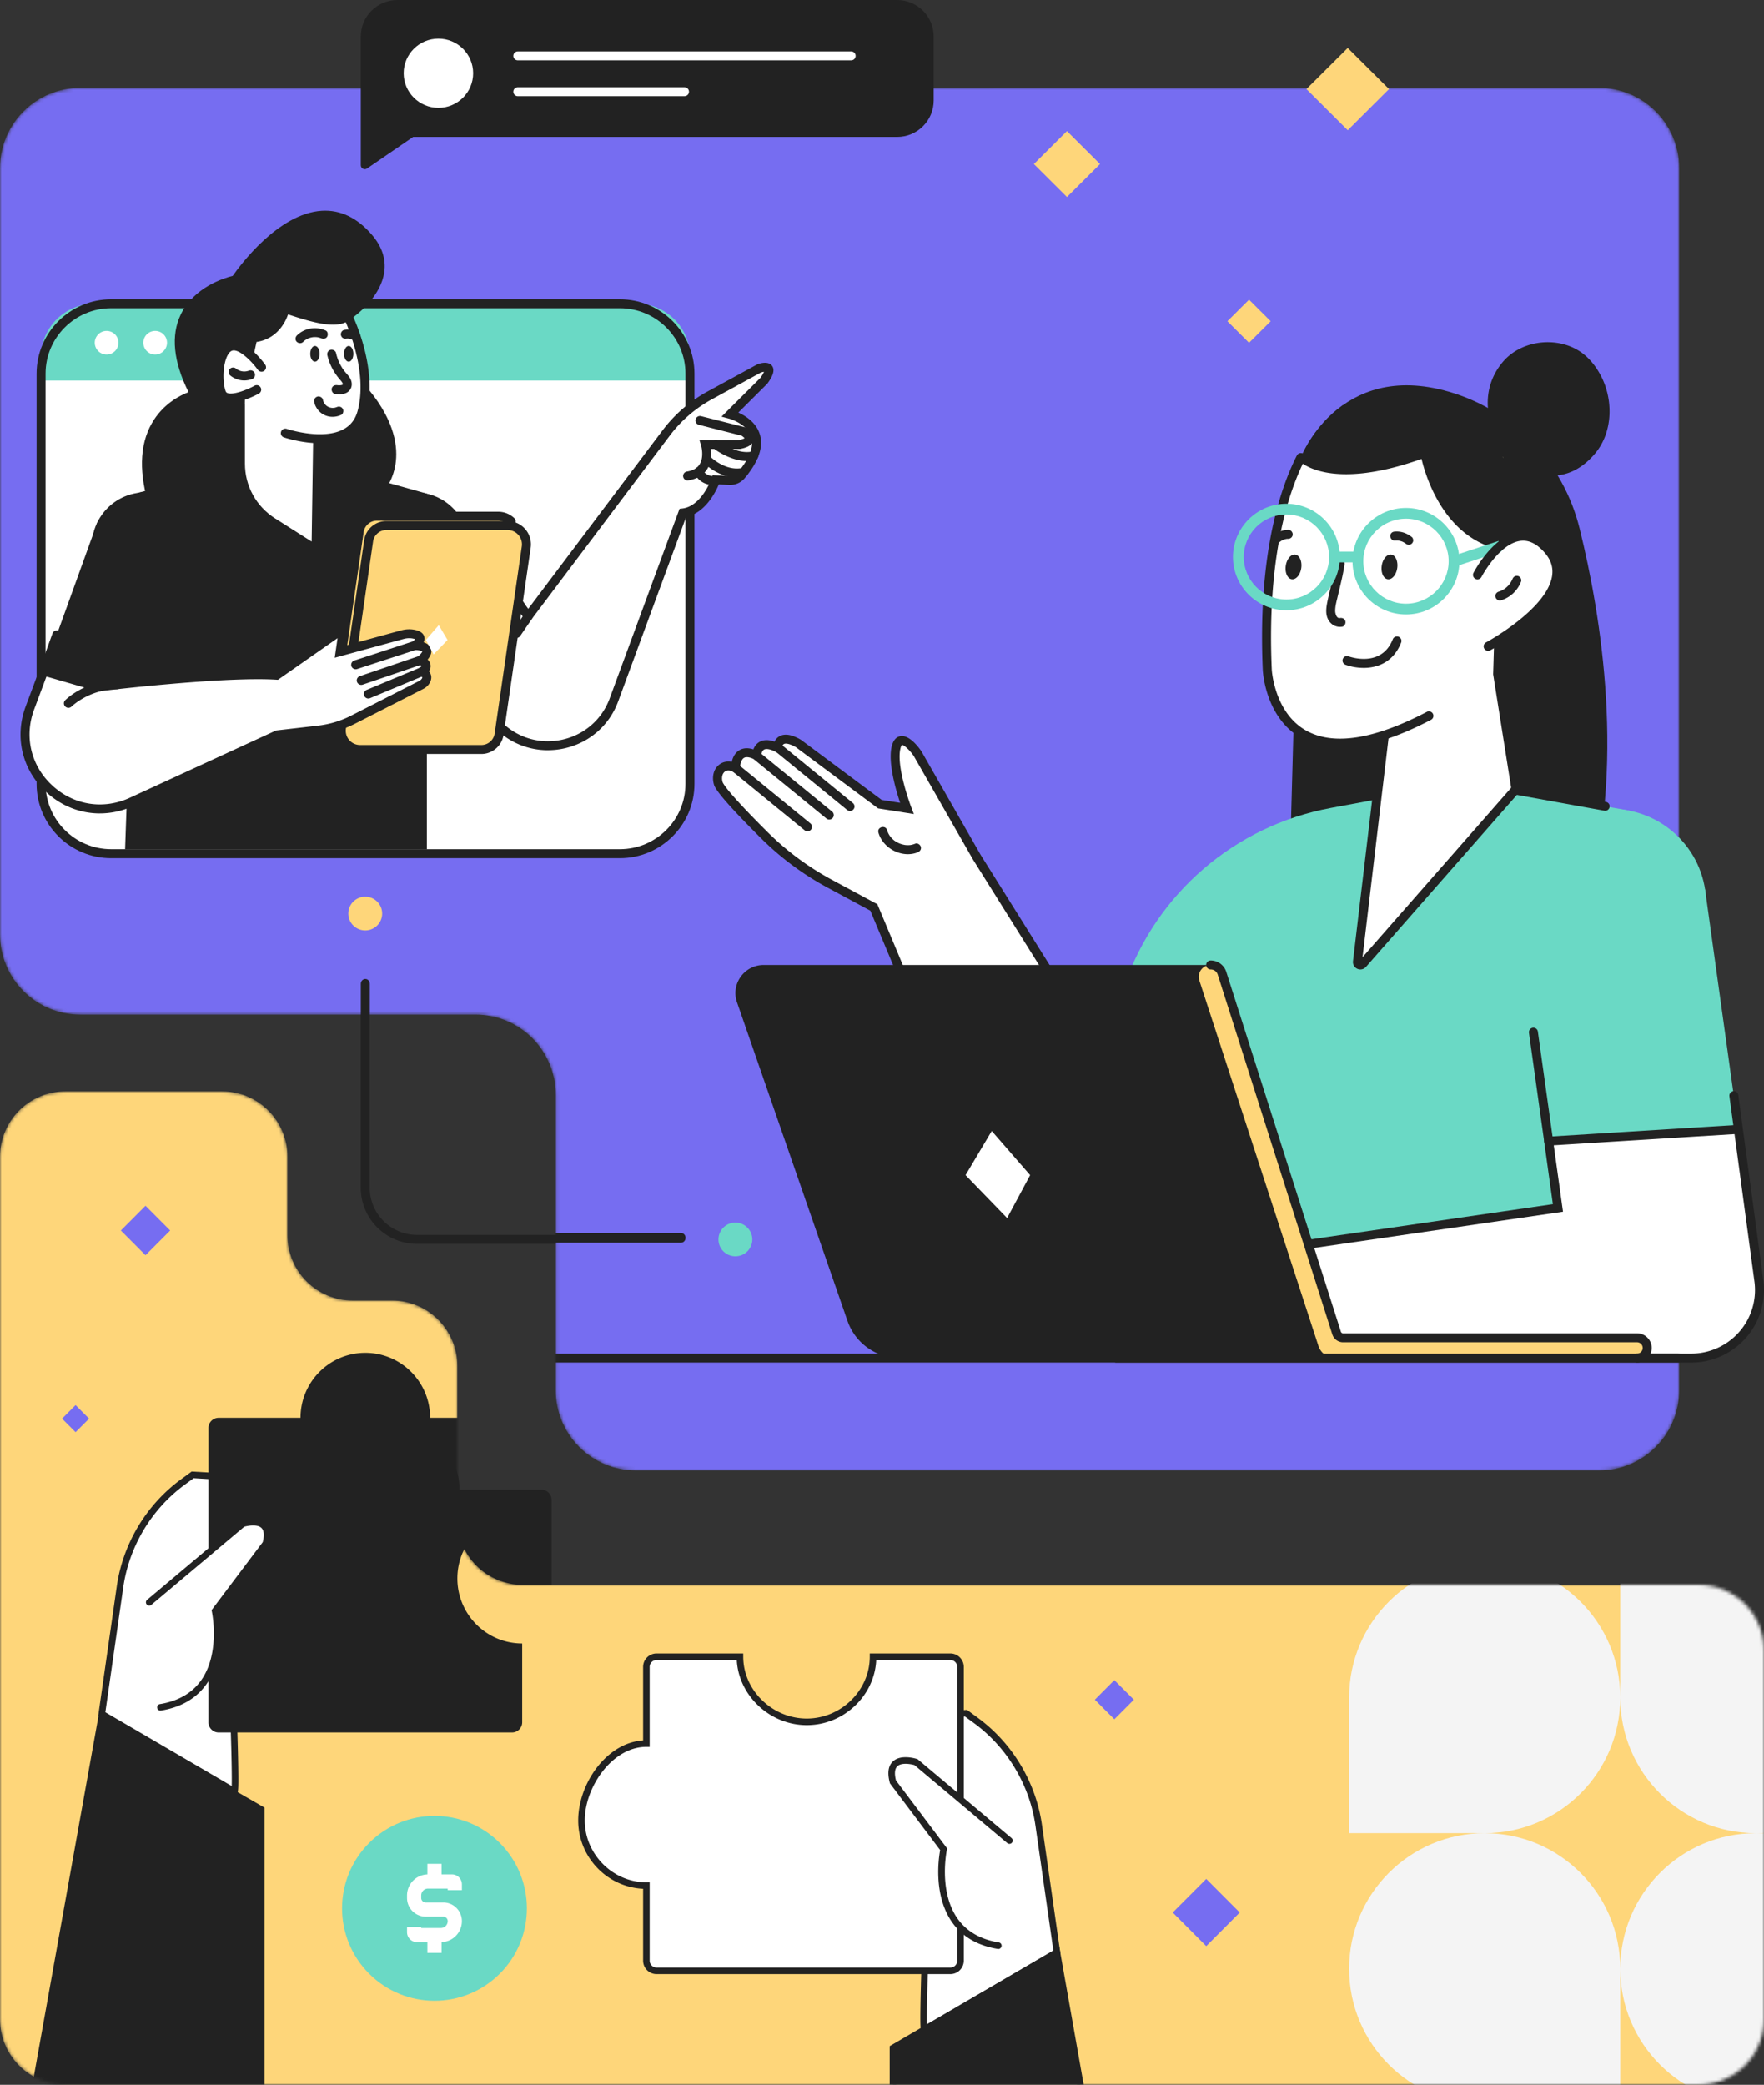 <?xml version="1.0" encoding="UTF-8"?>
<svg xmlns="http://www.w3.org/2000/svg" width="540" height="638" fill="none">
  <rect width="100%" height="100%" fill="#333333" stroke="none"/>
  <path fill="#766DF1" d="m28 456.143 4.133 4.143 4.132-4.143L32.133 452 28 456.143zm18-57.576 7.547 7.567 7.547-7.567L53.547 391 46 398.567zm95.999 211.515 10.056 10.081 10.055-10.081L152.055 600l-10.056 10.082z"></path>
  <path fill="#6AD9C5" d="M385 532.288a3.064 3.064 0 0 0 3.062 3.068l8.36.01a78.57 78.57 0 0 0 1.415 3.605 2.534 2.534 0 0 1-.536 2.791l-4.668 4.66a3.066 3.066 0 0 0-.005 4.337l7.532 7.553a3.065 3.065 0 0 0 4.334.005l4.636-4.624c.767-.763 1.924-.925 2.909-.476.592.273 1.198.523 1.809.754 1.013.384 1.712 1.315 1.712 2.398l-.009 6.544a3.06 3.06 0 0 0 3.057 3.068l10.659.019a3.067 3.067 0 0 0 3.071-3.059l.01-6.614c0-1.041.633-1.976 1.605-2.351.62-.241 1.337-.528 2.003-.81a2.522 2.522 0 0 1 2.79.541l4.653 4.675a3.06 3.06 0 0 0 4.33.009l7.555-7.525a3.07 3.07 0 0 0 .009-4.337l-4.621-4.638c-.764-.768-.926-1.925-.472-2.911.273-.592.522-1.194.754-1.805.384-1.013 1.318-1.712 2.401-1.708l6.546.019a3.063 3.063 0 0 0 3.071-3.059l.028-10.668a3.069 3.069 0 0 0-3.058-3.074l-6.61-.018a2.52 2.52 0 0 1-2.351-1.606 71.63 71.63 0 0 0-.809-2.004 2.532 2.532 0 0 1 .541-2.791l4.677-4.651a3.07 3.07 0 0 0 .014-4.337l-7.517-7.563a3.061 3.061 0 0 0-4.33-.009l-4.645 4.619c-.768.764-1.924.926-2.91.472a27.762 27.762 0 0 0-1.896-.791c-1.013-.384-1.712-1.31-1.712-2.393v-6.549a3.065 3.065 0 0 0-3.067-3.064h-10.659a3.064 3.064 0 0 0-3.062 3.064v6.614a2.526 2.526 0 0 1-1.601 2.355c-.619.241-1.337.533-2.003.815a2.53 2.53 0 0 1-2.789-.537l-4.659-4.665a3.06 3.06 0 0 0-4.334 0l-7.541 7.539a3.066 3.066 0 0 0 0 4.337l4.626 4.628c.768.769.93 1.926.481 2.911a28.634 28.634 0 0 0-.754 1.81c-.379 1.014-1.313 1.713-2.396 1.713h-6.541a3.057 3.057 0 0 0-3.067 3.059l-.009 10.668-.019-.023zm24.125-2.583a14.681 14.681 0 0 1 .254-6.493 15.555 15.555 0 0 1 3.752-6.697c.296-.315.611-.611.935-.898a14.713 14.713 0 0 1 4.468-2.722c8.776-3.383 18.542 1.94 20.313 11.372.329 1.759.324 3.527.028 5.23-.148.852-.37 1.689-.661 2.499a15.61 15.61 0 0 1-2.512 4.485 15.22 15.22 0 0 1-3.882 3.425 14.26 14.26 0 0 1-2.373 1.171c-8.78 3.383-18.541-1.944-20.313-11.372h-.009z"></path>
  <path fill="#fff" d="m40.162 546.511 5.575-38.874a48.285 48.285 0 0 1 19.283-32.12l2.958-2.162 37.491 2.223-4.838 49.511-1.258 10.44c-.862 7.152-7.311 12.272-14.45 11.476a3.873 3.873 0 0 0-4.296 3.978c.22 6.94.561 19.478.108 19.213l-40.573-23.689v.004z"></path>
  <path fill="#222" d="m80.768 571.364-.537-.297-40.574-23.689-.585-.341 5.672-39.546c1.875-13.063 9.05-25.014 19.683-32.79l3.246-2.375 38.89 2.307-4.938 50.548-1.258 10.46c-.922 7.667-7.9 13.212-15.555 12.356a2.87 2.87 0 0 0-3.182 2.95c.108 3.327.244 8.121.304 12.079.112 7.567-.052 7.667-.657 8.029l-.51.301v.008zm-39.52-25.38 38.682 22.584c.064-2.299.008-7.712-.309-17.553a4.89 4.89 0 0 1 1.564-3.741 4.855 4.855 0 0 1 3.847-1.27c6.57.731 12.553-4.022 13.347-10.601l1.258-10.439 4.734-48.451-36.092-2.141-2.666 1.948c-10.2 7.459-17.082 18.923-18.881 31.453l-5.48 38.203-.003.008z"></path>
  <path fill="#222" d="M90.351 607.225c-.553 0-1.002-.45-1.002-1.004v-29.829L40.9 548.106l-6.597 37.219a1 1 0 1 1-1.972-.354l7.098-40.052 51.928 30.315v30.987c0 .554-.449 1.004-1.002 1.004h-.004zm58.662-102.176c0-10.987 8.882-19.892 19.84-19.892v-26.151a3.111 3.111 0 0 0-3.107-3.115h-25.074c0-10.986-8.882-19.891-19.839-19.891-10.958 0-19.84 8.905-19.84 19.891H75.919a3.11 3.11 0 0 0-3.106 3.115v90.061a3.11 3.11 0 0 0 3.106 3.114h89.827a3.111 3.111 0 0 0 3.107-3.114v-24.123c-10.958 0-19.84-8.905-19.84-19.891v-.004z"></path>
  <path fill="#fff" d="m54.676 512.358 28.621-24.046s9.475-3.03 7.054 6.063l-15.519 20.611s5.643 25.867-16.73 29.503l-3.426-32.131z"></path>
  <path fill="#222" d="M58.103 545.494a.998.998 0 0 1-.986-.844 1.004 1.004 0 0 1 .83-1.153c5.731-.932 10.04-3.472 12.813-7.551 5.696-8.382 3.126-20.622 3.098-20.747l-.096-.45 15.676-20.823c.376-1.495.58-3.388-.405-4.332-1.247-1.198-4.048-.719-5.243-.382l-28.465 23.914a1.003 1.003 0 0 1-1.287-1.539l28.774-24.175.189-.06c.505-.161 5.006-1.515 7.415.783 1.398 1.334 1.703 3.52.913 6.494l-.052.189-15.367 20.409c.45 2.428 2.113 13.591-3.482 21.837-3.095 4.556-7.856 7.389-14.157 8.414a1.125 1.125 0 0 1-.16.012l-.008.004z"></path>
  <mask id="a" width="540" height="304" x="0" y="334" maskUnits="userSpaceOnUse" style="mask-type:alpha">
    <path fill="#FED67A" fill-rule="evenodd" d="M0 354c0-11.046 8.954-20 20-20h48c11.046 0 20 8.954 20 20v24c0 11.046 8.954 20 20 20h12c11.046 0 20 8.954 20 20v47c0 11.046 8.954 20 20 20h360c11.046 0 20 8.954 20 20v113c0 11.046-8.954 20-20 20H20c-11.046 0-20-8.954-20-20V354z" clip-rule="evenodd"></path>
  </mask>
  <g mask="url(#a)">
    <path fill="#FED67A" fill-rule="evenodd" d="M0 354c0-11.046 8.954-20 20-20h48c11.046 0 20 8.954 20 20v24c0 11.046 8.954 20 20 20h12c11.046 0 20 8.954 20 20v47c0 11.046 8.954 20 20 20h360c11.046 0 20 8.954 20 20v113c0 11.046-8.954 20-20 20H20c-11.046 0-20-8.954-20-20V354z" clip-rule="evenodd"></path>
    <path fill="#F4F4F4" d="M496 519.5c0 22.92-18.58 41.5-41.5 41.5H413v-41.5c0-22.92 18.58-41.5 41.5-41.5s41.5 18.58 41.5 41.5zm0 83c0-22.92 18.58-41.5 41.5-41.5H579v41.5c0 22.92-18.58 41.5-41.5 41.5S496 625.42 496 602.5zm-83 0c0 22.92 18.58 41.5 41.5 41.5H496v-41.5c0-22.92-18.58-41.5-41.5-41.5S413 579.58 413 602.5zm166-83c0-22.92-18.58-41.5-41.5-41.5H496v41.5c0 22.92 18.58 41.5 41.5 41.5s41.5-18.58 41.5-41.5z"></path>
    <path fill="#766DF1" d="m19 434.143 4.133 4.143 4.132-4.143L23.133 430 19 434.143zm18-57.576 7.547 7.567 7.547-7.567L44.547 369 37 376.567z"></path>
    <path fill="#fff" d="m31.162 524.511 5.575-38.874a48.285 48.285 0 0 1 19.283-32.12l2.958-2.162 37.49 2.223-4.837 49.511-1.258 10.44c-.862 7.152-7.311 12.272-14.45 11.476a3.873 3.873 0 0 0-4.296 3.978c.22 6.94.561 19.478.108 19.213l-40.573-23.689v.004z"></path>
    <path fill="#222" d="m71.768 549.364-.537-.297-40.574-23.689-.585-.341 5.672-39.546c1.875-13.063 9.05-25.014 19.683-32.79l3.246-2.375 38.89 2.307-4.938 50.548-1.258 10.46c-.922 7.667-7.9 13.212-15.555 12.356a2.87 2.87 0 0 0-3.182 2.95c.108 3.327.244 8.121.304 12.079.112 7.567-.052 7.667-.657 8.029l-.51.301v.008zm-39.52-25.38 38.682 22.584c.064-2.299.008-7.712-.309-17.553a4.89 4.89 0 0 1 1.564-3.741 4.855 4.855 0 0 1 3.847-1.27c6.57.731 12.553-4.022 13.347-10.601l1.258-10.439 4.734-48.451-36.092-2.141-2.666 1.948c-10.2 7.459-17.082 18.923-18.881 31.453l-5.48 38.203-.003.008z"></path>
    <path fill="#222" d="M30.355 524 9 643h72v-89.801L30.355 524zm109.658-40.951c0-10.987 8.882-19.892 19.84-19.892v-26.151a3.111 3.111 0 0 0-3.107-3.115h-25.074c0-10.986-8.882-19.891-19.839-19.891-10.958 0-19.84 8.905-19.84 19.891H66.919a3.11 3.11 0 0 0-3.106 3.115v90.061a3.11 3.11 0 0 0 3.106 3.114h89.827a3.111 3.111 0 0 0 3.107-3.114v-24.123c-10.958 0-19.84-8.905-19.84-19.891v-.004z"></path>
    <path fill="#fff" d="m45.676 490.358 28.621-24.046s9.475-3.03 7.054 6.063l-15.519 20.611s5.643 25.867-16.73 29.503l-3.426-32.131z"></path>
    <path fill="#222" d="M49.103 523.494a.998.998 0 0 1-.986-.844 1.004 1.004 0 0 1 .83-1.153c5.731-.932 10.04-3.472 12.813-7.551 5.696-8.382 3.127-20.622 3.098-20.747l-.096-.45 15.676-20.823c.376-1.495.58-3.388-.405-4.332-1.247-1.198-4.048-.719-5.243-.382l-28.465 23.914a1.003 1.003 0 0 1-1.287-1.539l28.774-24.175.189-.06c.505-.161 5.006-1.515 7.415.783 1.398 1.334 1.703 3.52.913 6.494l-.052.189-15.367 20.409c.45 2.428 2.113 13.591-3.482 21.837-3.095 4.556-7.856 7.389-14.157 8.414a1.125 1.125 0 0 1-.16.012l-.008.004z"></path>
    <path fill="#6AD9C5" d="M153 604c11.046-11.046 11.046-28.954 0-40s-28.954-11.046-40 0-11.046 28.954 0 40 28.954 11.046 40 0z"></path>
    <path fill="#fff" d="M134.959 594.345h-7.31a3.052 3.052 0 0 1-3.049-3.049v-1.562h4.339v.272h6.017a2.1 2.1 0 0 0 2.098-2.098c0-.754-.611-1.368-1.364-1.368h-5.387a5.711 5.711 0 0 1-5.703-5.707v-.782a6.445 6.445 0 0 1 6.437-6.441h7.307a3.053 3.053 0 0 1 3.049 3.049v1.775h-4.339v-.481h-6.017a2.101 2.101 0 0 0-2.098 2.098v.782c0 .754.611 1.368 1.364 1.368h5.387a5.711 5.711 0 0 1 5.703 5.707 6.443 6.443 0 0 1-6.437 6.437h.003z"></path>
    <path fill="#fff" d="M135.165 592.91h-4.339v4.714h4.339v-4.714zm0-22.53h-4.339v5.157h4.339v-5.157zm188.38 27.071-5.575-38.874a48.282 48.282 0 0 0-19.283-32.119l-2.958-2.162-37.491 2.222 4.838 49.511 1.258 10.44c.862 7.153 7.311 12.272 14.449 11.477a3.872 3.872 0 0 1 4.297 3.978c-.22 6.94-.561 19.477-.108 19.212l40.573-23.689v.004z"></path>
    <path fill="#222" d="m282.964 622.306-.533-.302c-.605-.361-.769-.462-.657-8.029.06-3.958.196-8.756.304-12.079a2.865 2.865 0 0 0-3.182-2.949c-7.651.851-14.633-4.69-15.555-12.357l-1.258-10.44-4.942-50.572 38.889-2.307 3.247 2.375c10.637 7.776 17.812 19.727 19.683 32.787l5.672 39.545-.586.342s-39.943 23.323-40.573 23.688l-.509.298zm-3.751-25.389a4.86 4.86 0 0 1 3.306 1.298 4.888 4.888 0 0 1 1.563 3.741c-.316 9.841-.372 15.254-.308 17.549a477913 477913 0 0 1 38.681-22.584l-5.479-38.203c-1.795-12.529-8.681-23.994-18.881-31.452l-2.666-1.949-36.092 2.142 4.737 48.47 1.255 10.416c.794 6.578 6.778 11.328 13.347 10.6.18-.02.36-.032.541-.032l-.004.004z"></path>
    <path fill="#222" d="m323.546 597.451 21.162 119.42h-71.351v-90.117l50.189-29.303z"></path>
    <path fill="#222" d="M345.903 717.876h-73.551v-91.701l.497-.289 51.426-30.026.253 1.415 21.375 120.601zm-71.547-2.009h69.154l-20.706-116.824-48.448 28.286v88.538z"></path>
    <path fill="#fff" d="M246.972 526.924c-10.974 0-20.449-8.917-20.449-19.919h-25.539a3.111 3.111 0 0 0-3.11 3.118v23.456c-10.974 0-19.868 12.537-19.868 23.54 0 11.002 8.894 19.919 19.868 19.919v22.965a3.112 3.112 0 0 0 3.11 3.119h89.952a3.113 3.113 0 0 0 3.11-3.119v-89.88a3.112 3.112 0 0 0-3.11-3.118h-23.672c0 11.002-9.314 19.919-20.288 19.919h-.004z"></path>
    <path fill="#222" d="M290.932 604.126H200.98a4.12 4.12 0 0 1-4.112-4.123v-21.985c-11.046-.526-19.868-9.7-19.868-20.9 0-11.199 8.601-23.789 19.868-24.512v-22.483A4.12 4.12 0 0 1 200.98 506h26.541v1.005c0 10.255 8.906 18.914 19.447 18.914 10.541 0 19.287-8.663 19.287-18.914V506h24.673a4.12 4.12 0 0 1 4.112 4.123v89.88a4.12 4.12 0 0 1-4.112 4.123h.004zm-93.062-69.543c-10.453 0-18.866 12.329-18.866 22.535 0 10.207 8.465 18.915 18.866 18.915h1.002v23.97c0 1.165.946 2.114 2.108 2.114h89.952a2.114 2.114 0 0 0 2.108-2.114v-89.88a2.114 2.114 0 0 0-2.108-2.114h-22.698c-.252 5.196-2.472 10.062-6.308 13.804-4.052 3.946-9.363 6.12-14.958 6.12-11.283 0-20.866-9.022-21.427-19.92H200.98a2.114 2.114 0 0 0-2.108 2.114v24.46h-1.002v-.004z"></path>
    <path fill="#fff" d="m309.032 563.299-28.621-24.046s-9.475-3.03-7.054 6.063l15.519 20.611s-5.644 25.867 16.729 29.503l3.427-32.131z"></path>
    <path fill="#222" d="M305.605 596.435c-.052 0-.108 0-.161-.012-6.3-1.025-11.062-3.854-14.156-8.415-5.595-8.246-3.932-19.409-3.483-21.836l-15.367-20.41-.052-.189c-.789-2.973-.485-5.159.914-6.493 2.405-2.299 6.906-.945 7.415-.784l.188.06 28.774 24.175a1.004 1.004 0 0 1-1.287 1.539l-28.465-23.914c-1.19-.337-3.996-.815-5.242.382-.986.945-.782 2.841-.405 4.332l15.675 20.82-.096.45c-.028.12-2.597 12.364 3.098 20.747 2.77 4.078 7.083 6.618 12.814 7.55a1.006 1.006 0 0 1-.156 1.998h-.008z"></path>
    <path fill="#766DF1" d="m335.157 520.15 5.972 5.987 5.972-5.987-5.972-5.988-5.972 5.988zm23.844 65.132 10.255 10.282 10.255-10.282L369.256 575l-10.255 10.282z"></path>
  </g>
  <path fill="#222" d="m112.359 51.573 14.112-9.665h148.152c6.186 0 11.2-4.995 11.2-11.157V11.157c0-6.162-5.014-11.157-11.2-11.157H121.655c-6.186 0-11.2 4.995-11.2 11.157V50.57c0 .976 1.101 1.552 1.904.998v.005z"></path>
  <path fill="#fff" d="M134.204 33.005c5.872 0 10.633-4.743 10.633-10.593s-4.761-10.592-10.633-10.592c-5.873 0-10.634 4.742-10.634 10.592 0 5.85 4.761 10.593 10.634 10.593zm126.351-14.54h-102.04c-.76 0-1.376-.614-1.376-1.37 0-.757.616-1.371 1.376-1.371h102.04c.76 0 1.376.614 1.376 1.37 0 .757-.616 1.37-1.376 1.37zm-51.02 10.971h-51.02c-.76 0-1.376-.614-1.376-1.37 0-.757.616-1.371 1.376-1.371h51.02c.76 0 1.376.614 1.376 1.37 0 .757-.616 1.371-1.376 1.371z"></path>
  <path fill="#FED67A" d="m399.932 27.264 12.64 12.591 12.641-12.591-12.641-12.591-12.64 12.591z"></path>
  <path fill="#222" d="M398.221 140.026s11.475-29.885 45.291-20.154c19.874 5.724 35.053 21.771 40.018 41.776 6.698 27.007 14.205 73.103 2.02 115.017l-90.868-5.883 3.539-130.762v.006z"></path>
  <path fill="#6AD9C5" d="M513.752 297.263c11.422-11.378 11.422-29.824 0-41.202-11.422-11.377-29.94-11.377-41.362 0-11.422 11.378-11.422 29.824 0 41.202 11.422 11.377 29.94 11.377 41.362 0z"></path>
  <path fill="#6AD9C5" d="m465.109 285.228 8.966 63.964 58.104-3.597-10.21-73.387-56.86 13.02z"></path>
  <path fill="#6AD9C5" d="m498.705 248.074-34.883-6.305-42.374 2.884-14.101 2.615c-29.319 5.433-53.431 26.168-63.101 54.265l-6.082 17.659v96.425h119.994l53.91-49.55-13.363-117.988v-.005z"></path>
  <path fill="#fff" d="m280.559 308.896-13.049-31.184-13.49-7.265a86.695 86.695 0 0 1-20.039-14.857c-6.308-6.272-13.562-13.838-14.134-15.987-.98-3.679 1.888-6.497 5.328-4.545 0 0-.111-7.094 6.467-3.843 0 0 .11-5.521 6.356-2.379 0 0 .166-4.929 6.412-1.3l24.944 18.569 8.261 1.3s-4.673-12.237-3.368-18.405c1.304-6.173 6.632 1.623 6.632 1.623l18.151 31.721 29.149 46.557h-47.625l.005-.005z"></path>
  <path fill="#222" d="M330.662 310.267h-51.021l-13.214-31.579-13.061-7.034a87.945 87.945 0 0 1-20.359-15.093c-13.699-13.624-14.271-15.79-14.491-16.607-.639-2.401.005-4.692 1.684-5.975 1.079-.828 2.422-1.102 3.809-.817.269-1.201.88-2.665 2.234-3.52 1.194-.751 2.664-.855 4.392-.313.297-.794.837-1.666 1.805-2.247 1.228-.735 2.791-.779 4.651-.126a3.691 3.691 0 0 1 1.547-1.656c1.585-.872 3.759-.521 6.467 1.047l.132.088 24.673 18.366 5.647.888c-1.309-3.903-3.687-12.067-2.652-16.974.423-2.001 1.32-3.146 2.669-3.415 2.735-.537 5.619 3.344 6.445 4.55l.06.094 18.152 31.721 30.436 48.607-.005-.005zm-49.188-2.741h44.229l-27.839-44.463-18.151-31.721c-1.349-1.952-3.077-3.432-3.605-3.361.005 0-.286.214-.512 1.288-1.205 5.707 3.264 17.517 3.308 17.637l.842 2.21-10.942-1.722-25.152-18.722c-2.466-1.415-3.435-1.113-3.671-.987-.54.29-.606 1.189-.606 1.2l-.115 2.089-1.877-.926c-1.602-.806-2.851-1.026-3.517-.625-.771.466-.848 1.798-.848 1.809l-.044 2.16-1.943-.959c-1.04-.516-2.454-1.015-3.307-.483-.974.609-1.178 2.478-1.173 3.081l.017 2.38-2.075-1.168c-1.018-.576-1.948-.609-2.614-.099-.771.592-1.046 1.809-.705 3.103.143.532 1.552 3.213 13.776 15.368a85.368 85.368 0 0 0 19.72 14.621l13.92 7.495 12.884 30.784v.011z"></path>
  <path fill="#222" d="M247.185 254.4c-.308 0-.616-.104-.869-.313l-22.01-17.971a1.37 1.37 0 0 1-.193-1.93 1.383 1.383 0 0 1 1.938-.192l22.01 17.972a1.37 1.37 0 0 1 .192 1.929 1.376 1.376 0 0 1-1.062.505h-.006zm6.67-3.595c-.308 0-.616-.105-.869-.313l-22.01-17.971a1.37 1.37 0 0 1-.193-1.93 1.383 1.383 0 0 1 1.938-.192l22.01 17.971a1.37 1.37 0 0 1 .192 1.93c-.27.329-.666.499-1.062.499l-.006.006zm6.352-2.617a1.37 1.37 0 0 1-.87-.312l-22.009-17.972a1.369 1.369 0 0 1-.193-1.929 1.382 1.382 0 0 1 1.937-.192l22.01 17.971a1.37 1.37 0 0 1-.87 2.429l-.005.005z"></path>
  <path fill="#fff" d="m474.075 349.192 2.851 20.483-100.285 14.577-31.955 31.36H517.72c12.659 0 22.417-11.113 20.728-23.613l-6.269-46.403-58.104 3.591v.005z"></path>
  <path fill="#222" d="M517.714 416.983H341.322l34.669-34.024 99.382-14.447-2.663-19.133a1.371 1.371 0 0 1 1.172-1.546 1.38 1.38 0 0 1 1.552 1.167l3.038 21.826-101.193 14.715-29.242 28.7h169.677a19.566 19.566 0 0 0 14.707-6.65 19.405 19.405 0 0 0 4.656-15.406l-7.662-56.715a1.375 1.375 0 0 1 2.725-.368l7.661 56.716a22.138 22.138 0 0 1-5.311 17.577 22.315 22.315 0 0 1-16.781 7.588h.005z"></path>
  <path fill="#222" d="m259.437 404.236-33.826-97.5c-1.943-5.592 2.229-11.425 8.173-11.425H370.4a3.752 3.752 0 0 1 3.578 2.604L409.637 409.4h91.495a3.116 3.116 0 0 1 3.121 3.109 3.115 3.115 0 0 1-3.121 3.108H275.476c-7.232 0-13.672-4.567-16.033-11.376l-.006-.005z"></path>
  <path fill="#FED67A" d="m409.169 407.947-35.087-110.104a3.638 3.638 0 0 0-3.473-2.532c-2.476 0-4.227 2.406-3.467 4.747l36.463 111.826a5.415 5.415 0 0 0 5.151 3.728h92.371a3.116 3.116 0 0 0 3.121-3.109 3.115 3.115 0 0 0-3.121-3.108h-89.965a2.09 2.09 0 0 1-1.993-1.453v.005z"></path>
  <path fill="#222" d="M501.126 416.982c-.76 0-1.376-.614-1.376-1.371 0-.756.616-1.37 1.376-1.37.963 0 1.745-.779 1.745-1.738 0-.96-.782-1.738-1.745-1.738h-89.965a3.451 3.451 0 0 1-3.303-2.407l-35.087-110.104a2.25 2.25 0 0 0-2.163-1.573 1.374 1.374 0 0 1-1.376-1.371c0-.757.617-1.371 1.376-1.371a5.003 5.003 0 0 1 4.783 3.487l35.087 110.104a.711.711 0 0 0 .683.494h89.965c2.477 0 4.497 2.006 4.497 4.479 0 2.472-2.015 4.479-4.497 4.479z"></path>
  <path fill="#FED67A" d="M403.379 131.983s-17.827 18.624-15.433 72.977c0 0 1.954 43.739 58.258 9.096l11.954-6.716 1.981-67.391-56.76-7.966z"></path>
  <path fill="#fff" d="M403.379 131.983s-17.827 18.624-15.433 72.977c0 0 1.954 43.739 58.258 9.096l11.954-6.716 1.981-67.391-56.76-7.966z"></path>
  <path fill="#fff" d="M455.549 197.81s30.216-16.178 18.262-29.665c-11.013-12.423-21.52 7.796-21.52 7.796l3.258 21.869z"></path>
  <path fill="#222" d="M435.982 138.983s4.354 23.898 23.265 28.12l10.65-17.001-19.566-20.357-39.259-5.74c-9.213 6.541-12.851 16.02-12.851 16.02s8.635 9.644 37.767-1.042h-.006z"></path>
  <path fill="#222" d="M459.247 168.2c-.077 0-.16-.011-.242-.028-17.078-3.81-22.626-22.599-23.837-27.73-28.549 10.126-37.404.724-37.773.312a1.091 1.091 0 0 1 .088-1.546 1.105 1.105 0 0 1 1.547.083c.115.126 8.745 8.87 36.567-1.333l1.227-.449.237 1.283c.044.23 4.458 23.234 22.423 27.242.594.132.968.718.831 1.31-.116.51-.567.856-1.073.856h.005z"></path>
  <path fill="#fff" d="m423.786 224.948-8.234 69.364c-.105.866.98 1.343 1.558.691l46.71-53.235-6.345-39.972-33.689 23.158v-.006z"></path>
  <path fill="#222" d="M416.444 296.681c-.308 0-.627-.066-.925-.197a2.256 2.256 0 0 1-1.332-2.331l8.234-69.363a1.375 1.375 0 0 1 1.53-1.201 1.376 1.376 0 0 1 1.206 1.524l-8.052 67.818 46.199-52.648 28.317 5.121a1.37 1.37 0 0 1 1.106 1.595 1.375 1.375 0 0 1-1.602 1.102l-26.781-4.841-46.199 52.648a2.262 2.262 0 0 1-1.701.773z"></path>
  <path fill="#6AD9C5" d="m458.733 165.558-14.135 4.637 1.033 3.125 14.135-4.638-1.033-3.124z"></path>
  <path fill="#222" d="M417.418 204.389c-2.124 0-4.1-.427-5.542-.964a1.37 1.37 0 0 1-.809-1.76 1.376 1.376 0 0 1 1.766-.806c.419.153 10.056 3.558 13.529-5.225a1.376 1.376 0 0 1 1.783-.773c.71.28 1.057 1.074.776 1.776-2.383 6.036-7.243 7.758-11.503 7.758v-.006zm38.131-5.207a1.372 1.372 0 0 1-.65-2.583c.182-.098 18.372-9.956 20.194-20.087.49-2.714-.27-5.159-2.312-7.462-2.377-2.681-4.766-3.838-7.314-3.525-6.544.8-11.9 10.943-11.955 11.041a1.378 1.378 0 0 1-1.854.587 1.37 1.37 0 0 1-.589-1.847c.242-.472 6.07-11.525 14.056-12.506 3.462-.428 6.737 1.064 9.72 4.43 2.598 2.933 3.594 6.217 2.961 9.764-2.053 11.436-20.799 21.59-21.597 22.018a1.398 1.398 0 0 1-.649.164l-.011.006zm18.526 151.38a1.367 1.367 0 0 1-1.359-1.184l-4.668-33.327a1.376 1.376 0 0 1 2.725-.379L475.44 349a1.368 1.368 0 0 1-1.172 1.546c-.066.011-.127.011-.193.011v.005zm-80.477-177.394c-.292 2.083.534 3.92 1.843 4.1 1.31.187 2.615-1.354 2.912-3.437.292-2.083-.534-3.92-1.844-4.101-1.315-.186-2.614 1.354-2.911 3.438zm29.375 0c-.292 2.083.534 3.92 1.843 4.1 1.316.187 2.615-1.354 2.912-3.437.292-2.083-.534-3.92-1.844-4.101-1.315-.186-2.614 1.354-2.911 3.438zm-14.035-1.076c-.567 3.937-1.701 7.758-2.51 11.65-.385 1.865-.776 3.86.061 5.664.792 1.71 2.537 2.692 4.397 2.374.732-.126 1.145-1.025.963-1.689-.214-.773-.957-1.085-1.695-.959-1.023.175-1.414-1.437-1.42-2.127-.016-1.536.457-3.104.798-4.589.738-3.191 1.585-6.36 2.059-9.606.104-.729-.182-1.474-.963-1.688-.644-.176-1.586.219-1.696.959l.006.011zm18.019-6.66a5.984 5.984 0 0 1 1.338.033l-.364-.05c.54.077 1.062.225 1.563.433-.11-.043-.22-.093-.33-.137a6.32 6.32 0 0 1 1.277.741 52.272 52.272 0 0 0-.281-.214.86.86 0 0 1 .11.087c.298.236.578.401.975.401.335 0 .743-.148.974-.401.242-.263.418-.603.401-.97-.016-.34-.126-.746-.401-.97-.787-.625-1.629-1.102-2.593-1.404a7.101 7.101 0 0 0-2.669-.296c-.369.033-.704.132-.974.4-.237.236-.418.625-.402.971.033.691.606 1.436 1.376 1.37v.006zm-35.109.367c.072-.061.149-.121.22-.181l-.28.214c.368-.28.765-.516 1.188-.697-.11.044-.22.094-.33.137a5.791 5.791 0 0 1 1.387-.383l-.363.049a7.23 7.23 0 0 1 .688-.049c.352 0 .721-.148.974-.4.237-.236.418-.625.402-.971-.033-.735-.606-1.376-1.376-1.371-1.657.017-3.214.636-4.458 1.711-.253.219-.402.641-.402.97 0 .329.149.741.402.971.264.241.605.416.974.4.38-.016.682-.153.974-.4z"></path>
  <path fill="#222" d="M459.511 183.71c2.84-.861 5.069-3.004 6.132-5.751.121-.313.022-.779-.138-1.058-.165-.285-.495-.554-.82-.631-.787-.181-1.415.242-1.695.96-.028.071-.055.142-.088.214.154-.39.055-.132.016-.05-.06.126-.121.252-.187.379a8.353 8.353 0 0 1-.457.751l-.11.159c-.027.038-.204.268-.055.076.143-.186 0 0-.033.044a8.37 8.37 0 0 1-.765.812c-.105.093-.209.186-.319.279-.061.05-.121.093-.182.148.072-.066.242-.181.066-.049a8.109 8.109 0 0 1-.737.482 8.603 8.603 0 0 1-.754.384c-.259.121.313-.12.044-.016l-.215.082c-.143.055-.292.099-.44.148-.688.208-1.195.97-.963 1.689.225.69.957 1.184 1.695.959l.005-.011zm-190.602 71.086c1.359 4.857 7.254 7.938 12.015 6.036.688-.274 1.172-.916.963-1.689-.182-.652-.996-1.233-1.695-.959a7.231 7.231 0 0 1-1.47.411c-.154.028.165-.005-.093.011a10.44 10.44 0 0 1-.397.028 7.751 7.751 0 0 1-.792-.011c-.11-.006-.22-.017-.33-.028-.099-.011-.088-.011.038.006l-.198-.033a8.726 8.726 0 0 1-1.475-.4 4.258 4.258 0 0 0-.209-.083c.105.044-.215-.104-.259-.126-.985-.488-1.497-.861-2.212-1.65a5.88 5.88 0 0 1-1.233-2.259c-.473-1.694-3.132-.976-2.653.729v.017zm191.181-144.08c6.055-7.132 18.13-8.053 25.197-1.919 1.998 1.733 3.588 3.904 4.805 6.245 3.891 7.5 3.605 17.363-1.861 23.81-17.106 20.17-43.59-9.934-28.141-28.136z"></path>
  <path fill="#fff" d="m315.349 359.624-7.05 13.136-12.725-13.136 8.019-13.509 11.756 13.509z"></path>
  <path fill="#222" d="M410.203 228.776c-4.513 0-8.482-.971-11.878-2.917-10.98-6.283-11.728-20.252-11.756-20.844-1.508-34.216 4.838-54.567 10.424-65.609a1.382 1.382 0 0 1 1.85-.608c.677.34.952 1.162.611 1.842-5.438 10.751-11.613 30.63-10.133 64.254.006.126.727 13.081 10.391 18.602 8.344 4.759 20.816 2.856 37.074-5.647a1.384 1.384 0 0 1 1.86.576 1.373 1.373 0 0 1-.578 1.853c-10.826 5.663-20.149 8.503-27.865 8.503v-.005z"></path>
  <path fill="#6AD9C5" d="M393.802 186.758c-9.02 0-16.363-7.313-16.363-16.299s7.343-16.299 16.363-16.299c9.021 0 16.363 7.313 16.363 16.299s-7.342 16.299-16.363 16.299zm0-29.309c-7.204 0-13.06 5.839-13.06 13.01 0 7.171 5.861 13.01 13.06 13.01 7.199 0 13.061-5.839 13.061-13.01 0-7.171-5.862-13.01-13.061-13.01zm36.6 30.591c-9.021 0-16.363-7.313-16.363-16.299s7.342-16.299 16.363-16.299 16.363 7.313 16.363 16.299-7.342 16.299-16.363 16.299zm0-29.309c-7.205 0-13.061 5.839-13.061 13.01 0 7.171 5.862 13.01 13.061 13.01s13.061-5.839 13.061-13.01c0-7.171-5.862-13.01-13.061-13.01z"></path>
  <path fill="#6AD9C5" d="M415.542 168.814h-7.028v3.29h7.028v-3.29z"></path>
  <path fill="#222" d="M463.821 242.865a1.091 1.091 0 0 1-1.084-.926l-5.647-35.581.303-10.302a1.09 1.09 0 0 1 1.133-1.063c.606.016 1.085.52 1.068 1.129l-.297 10.099 5.614 35.383a1.099 1.099 0 0 1-.914 1.256c-.06.011-.115.011-.176.011v-.006zm10.695 107.697a1.371 1.371 0 0 1-.083-2.741l57.174-3.536a1.37 1.37 0 1 1 .171 2.736l-57.174 3.536h-.088v.005zm-266.382 30.094h-80.471c-9.5 0-17.227-7.698-17.227-17.16v-55.823c0-.756.616-1.37 1.376-1.37.759 0 1.375.614 1.375 1.37v55.823c0 7.949 6.495 14.418 14.476 14.418h80.471c.759 0 1.376.614 1.376 1.371s-.617 1.371-1.376 1.371z"></path>
  <path fill="#fff" d="M33.861 128.063a3.62 3.62 0 0 0 3.627-3.613 3.62 3.62 0 0 0-3.627-3.613 3.62 3.62 0 0 0-3.627 3.613 3.62 3.62 0 0 0 3.627 3.613zm14.872 0a3.62 3.62 0 0 0 3.627-3.613 3.62 3.62 0 0 0-3.627-3.613 3.62 3.62 0 0 0-3.627 3.613 3.62 3.62 0 0 0 3.627 3.613zm14.871 0a3.62 3.62 0 0 0 3.627-3.613 3.62 3.62 0 0 0-3.627-3.613 3.62 3.62 0 0 0-3.627 3.613 3.62 3.62 0 0 0 3.627 3.613z"></path>
  <path fill="#222" d="M107.652 116.188s17.216-11.25 6.373-23.876c-18.108-21.086-40.74 12.905-40.74 12.905s-28.146 5.488-12.388 35.165c0 0-21.972 5.214-12.439 34.556 9.538 29.342 68.957-5.587 68.957-5.587s10.848-11.316-4.436-29.759l-5.327-23.399v-.005z"></path>
  <path fill="#222" d="M67.216 188.041c-3.49 0-6.76-.466-9.643-1.557-5.146-1.941-8.647-5.686-10.419-11.124-3.462-10.642-3.286-19.457.512-26.19 3.357-5.948 8.619-8.585 11.277-9.594-4.65-9.364-5.454-17.341-2.388-23.744 4.05-8.449 13.467-11.239 15.906-11.832 2.102-3.02 13.902-19.106 27.266-19.923 5.696-.345 10.864 2.122 15.35 7.347 3.082 3.585 4.353 7.428 3.781 11.425-.996 6.996-7.381 12.259-9.654 13.936l5.053 22.188c8.024 9.803 8.811 17.703 8.041 22.626-.859 5.493-3.754 8.569-3.88 8.701l-.132.137-.166.098c-1.403.828-30.067 17.511-50.904 17.511v-.005zm33.529-101.25c-.281 0-.567.011-.853.028-13.066.789-25.34 18.98-25.46 19.161l-.32.477-.561.109c-.105.022-10.562 2.177-14.525 10.466-2.818 5.899-1.778 13.542 3.087 22.708l.832 1.563-1.729.411c-.066.017-7.248 1.826-11.178 8.838-3.385 6.036-3.473 14.095-.27 23.964 1.52 4.671 4.387 7.752 8.774 9.407 18.223 6.881 55.093-13.98 57.993-15.646 1.134-1.305 8.955-11.431-4.617-27.807l-.21-.253-5.608-24.643.798-.521c.127-.082 8.228-5.493 9.236-12.593.451-3.174-.611-6.288-3.154-9.243-3.66-4.26-7.772-6.415-12.235-6.415v-.011z"></path>
  <path fill="#222" d="m43.312 170.415 31.553-8.054h27.453l29.578 8.279v108.799H39.52l3.792-109.024z"></path>
  <path fill="#222" d="M128.225 202.926c9.064 0 16.412-7.32 16.412-16.349s-7.348-16.348-16.412-16.348-16.413 7.319-16.413 16.348 7.349 16.349 16.413 16.349z"></path>
  <path fill="#6AD9C5" d="m142.925 179.301 17.75 25.817-20.739 21.025-24.145-28.903 27.134-17.939z"></path>
  <path fill="#fff" d="m160.674 205.119 2.235 3.07 31.559-41.913 10.655-14.151a41.836 41.836 0 0 1 13.391-11.567l15.086-8.235s5.68-2.094 1.475 3.772l-10.309 10.268s15.675 4.101 3.341 18.701a4.362 4.362 0 0 1-3.533 1.53l-4.233-.198s-3.148 9.304-10.094 10.143l-21.079 57.209c-5.581 15.137-25.329 18.92-36.138 6.919l-13.089-14.523 20.739-21.025h-.006z"></path>
  <path fill="#222" d="M168.926 249.148c-6.412 0-12.522-2.681-16.925-7.566L138.055 226.1l22.786-23.098 2.091 2.879 41.092-54.578a42.983 42.983 0 0 1 13.831-11.946l15.267-8.317c.749-.274 3.269-1.058 4.431.455 1.15 1.497-.121 3.673-1.36 5.395l-.148.17-8.795 8.761c2.185.986 5.415 2.998 6.555 6.573 1.238 3.876-.331 8.438-4.646 13.553a5.757 5.757 0 0 1-4.65 2.012l-3.242-.148c-1.029 2.456-4.183 8.711-10 9.945l-20.805 56.458c-2.785 7.566-9.197 12.988-17.139 14.512-1.469.28-2.939.417-4.392.417l-.005.005zm-27.101-22.966 12.224 13.564c4.755 5.274 11.761 7.626 18.751 6.288 6.99-1.338 12.626-6.107 15.075-12.763l21.372-57.993.836-.099c6.01-.724 8.927-9.134 8.955-9.221l.33-.982 5.267.247a2.988 2.988 0 0 0 2.416-1.042c3.666-4.342 5.059-8.026 4.134-10.948-1.277-4.046-6.72-5.537-6.775-5.548l-2.306-.614 11.91-11.87c.644-.91.952-1.497 1.095-1.853a5.398 5.398 0 0 0-.952.225l-14.987 8.18a40.187 40.187 0 0 0-12.95 11.184l-43.332 57.549-2.372-3.262-18.691 18.947v.011z"></path>
  <path fill="#222" d="M159.332 214.795c-.264 0-.534-.077-.771-.236a1.365 1.365 0 0 1-.363-1.902l3.578-5.241a1.375 1.375 0 0 1 1.909-.362c.628.427.793 1.277.364 1.902l-3.578 5.241c-.264.39-.699.598-1.139.598zm52.386-48.201a1.38 1.38 0 0 1-1.36-1.157 1.378 1.378 0 0 1 1.145-1.568c1.86-.291 3.132-1.015 3.886-2.204 1.447-2.292.495-5.653.484-5.686l-.534-1.765h12.219c.924-.208 1.386-.422 1.596-.554-.193-.235-.584-.559-.931-.778l-13.06-3.306a1.37 1.37 0 0 1-.996-1.667 1.38 1.38 0 0 1 1.673-.992l13.435 3.399.159.088c.672.378 2.84 1.76 2.543 3.695-.314 2.039-3.077 2.626-3.985 2.818l-.143.033h-9.004c.193 1.623.182 4.09-1.134 6.168-1.183 1.875-3.131 3.037-5.784 3.454a1.414 1.414 0 0 1-.215.016l.006.006z"></path>
  <path fill="#222" d="M229.891 160.64c-5.339 0-10.171-3.805-10.402-3.986a1.364 1.364 0 0 1-.215-1.924 1.378 1.378 0 0 1 1.932-.214c.088.071 5.581 4.353 10.446 3.185a1.381 1.381 0 0 1 1.662 1.009 1.376 1.376 0 0 1-1.012 1.656c-.804.192-1.613.279-2.411.279v-.005zm-3.109 5.049c-5.531 0-9.731-4.118-9.934-4.32a1.37 1.37 0 0 1 0-1.941 1.377 1.377 0 0 1 1.943 0c.071.066 4.628 4.49 9.807 3.311a1.378 1.378 0 0 1 1.652 1.031c.17.74-.292 1.475-1.035 1.639-.831.192-1.646.274-2.433.274v.006zm-6.649 2.374c-4.976 0-6.247-3.558-6.302-3.712a1.363 1.363 0 0 1 .859-1.738 1.38 1.38 0 0 1 1.739.834c.082.214.869 1.941 3.885 1.875a1.37 1.37 0 1 1 .066 2.741h-.247z"></path>
  <path fill="#fff" d="m97.97 187.789-13.275-8.416a21.207 21.207 0 0 1-9.869-17.905v-21.179H98.67l-.7 47.5z"></path>
  <path fill="#222" d="m99.314 190.261-15.35-9.731c-6.577-4.172-10.507-11.294-10.507-19.063v-22.549h26.617l-.76 51.349v-.006zm-23.105-48.607v19.808c0 6.825 3.45 13.086 9.23 16.749l11.195 7.094.644-43.657H76.203l.006.006z"></path>
  <path fill="#fff" d="M107.986 116.862s7.617 15.768 4.034 28.86c-3.583 13.092-23.446 6.398-23.446 6.398l-6.78-4.879-6.66-4.792s-9.258-14.578-2.537-25.587c6.72-11.008 28.075-15.323 35.395 0h-.006z"></path>
  <path fill="#222" d="M99.11 155.201c-5.582 0-10.656-1.677-10.975-1.787a1.37 1.37 0 0 1-.865-1.738 1.378 1.378 0 0 1 1.745-.861c.11.039 10.854 3.58 17.326.143 2.218-1.179 3.644-3.01 4.354-5.598 3.407-12.434-3.87-27.752-3.947-27.905-2.658-5.571-7.611-8.816-13.94-9.134-7.53-.384-15.533 3.509-19.039 9.254-6.191 10.137 2.136 23.503 2.224 23.635l.22.351-.06 2.878a1.388 1.388 0 0 1-1.404 1.343 1.369 1.369 0 0 1-1.343-1.398l.044-2.067c-1.42-2.384-8.575-15.433-2.025-26.162 4.067-6.661 12.923-11.009 21.53-10.57 7.387.378 13.171 4.172 16.281 10.691.319.658 7.794 16.381 4.117 29.808-.908 3.311-2.829 5.767-5.718 7.302-2.576 1.366-5.614 1.821-8.52 1.821l-.006-.006z"></path>
  <path fill="#222" d="M107.652 116.188c-2.356 3.783-10.485.751-19.22-2.171 0 0-1.508 8.388-9.819 8.942l-3.786 17.324s-11.784 1.716-10.1-9.413c1.684-11.124 4.205-18.947 14.305-24.676 10.1-5.73 29.803-2.095 29.803-2.095s1.86 7.193-1.189 12.089h.006z"></path>
  <path fill="#222" d="M74.831 141.659a1.37 1.37 0 0 1-1.343-1.661l4.007-18.333 1.035-.071c7.105-.477 8.498-7.522 8.558-7.818l.292-1.552 1.502.499c8.443 2.829 15.125 4.803 17.882 2.429a1.386 1.386 0 0 1 1.943.142c.496.576.43 1.437-.143 1.936-3.676 3.157-10.27 1.491-19.159-1.448-1.067 3.202-3.951 7.593-9.642 8.432l-3.578 16.36a1.374 1.374 0 0 1-1.343 1.08l-.01.005zm85.849 64.83a1.36 1.36 0 0 1-1.133-.598l-6.847-9.95a1.37 1.37 0 0 1 .358-1.908 1.382 1.382 0 0 1 1.915.356l6.847 9.951a1.37 1.37 0 0 1-.358 1.908 1.353 1.353 0 0 1-.776.241h-.006z"></path>
  <path fill="#fff" d="M81.282 131.961s-5.262-7.286-9.153-6.447c-3.891.838-4.629 9.912-3.154 14.177 1.47 4.265 10.838-.866 10.838-.866l1.474-6.859-.005-.005z"></path>
  <path fill="#222" d="M71.849 142.745c-.704 0-1.376-.093-1.965-.324a3.646 3.646 0 0 1-2.207-2.286c-1.189-3.437-1.112-9.748.897-13.295 1.046-1.847 2.356-2.472 3.27-2.67 4.64-.998 9.967 6.168 10.561 6.985a1.366 1.366 0 0 1-.313 1.913 1.383 1.383 0 0 1-1.921-.312c-1.97-2.72-5.67-6.354-7.744-5.91-.528.115-1.018.564-1.453 1.332-1.58 2.785-1.668 8.229-.694 11.058.11.318.281.499.595.62 1.69.652 5.856-.921 8.272-2.243a1.386 1.386 0 0 1 1.871.543 1.37 1.37 0 0 1-.539 1.859c-.594.323-5.085 2.724-8.624 2.724l-.006.006z"></path>
  <path fill="#FED67A" d="m160.532 181.928-2.62-2.616c-.027-.032-.06-.06-.088-.087l-.099-.099a5.747 5.747 0 0 0-3.985-1.59h-37.118c-2.718 0-5.03 1.99-5.415 4.671l-8.317 57.286a5.692 5.692 0 0 0 1.178 4.375c.281.357.606.68.963.96l2.884 2.872.562-1.639h37.244c2.719 0 5.031-1.99 5.416-4.671l8.316-57.269 1.079-2.199v.006z"></path>
  <path fill="#222" d="M104.057 245.239c-.408 0-.809-.181-1.084-.521a7.042 7.042 0 0 1-1.459-5.422l8.316-57.286c.485-3.334 3.402-5.844 6.781-5.844h37.118c1.849 0 3.599.701 4.937 1.968.55.521.567 1.392.044 1.935a1.385 1.385 0 0 1-1.949.044 4.389 4.389 0 0 0-3.032-1.212h-37.118c-2.02 0-3.765 1.502-4.056 3.498l-8.317 57.286a4.302 4.302 0 0 0 .898 3.333 1.367 1.367 0 0 1-.232 1.925c-.253.197-.55.296-.847.296z"></path>
  <path fill="#FED67A" d="M148.589 248.928h-37.118c-3.517 0-6.219-3.108-5.713-6.573l8.317-57.286a5.467 5.467 0 0 1 5.415-4.671h37.118c3.517 0 6.22 3.108 5.713 6.573l-8.316 57.286a5.468 5.468 0 0 1-5.416 4.671z"></path>
  <path fill="#222" d="M148.59 250.3h-37.118c-2.075 0-4.045-.9-5.405-2.462a7.1 7.1 0 0 1-1.673-5.68l8.316-57.286c.485-3.333 3.402-5.844 6.781-5.844h37.118c2.075 0 4.045.899 5.405 2.461a7.1 7.1 0 0 1 1.673 5.68l-8.317 57.286c-.484 3.334-3.401 5.845-6.78 5.845zm-29.099-68.531c-2.02 0-3.765 1.502-4.056 3.498l-8.317 57.286a4.36 4.36 0 0 0 1.03 3.492 4.407 4.407 0 0 0 3.324 1.513h37.118c2.02 0 3.764-1.502 4.056-3.497l8.316-57.286a4.36 4.36 0 0 0-1.029-3.493 4.412 4.412 0 0 0-3.324-1.513h-37.118zm-73.118 21.146c9.059-.323 16.139-7.9 15.815-16.923-.325-9.024-7.93-16.077-16.99-15.754-9.058.323-16.138 7.9-15.814 16.923.324 9.024 7.93 16.077 16.989 15.754z"></path>
  <path fill="#222" d="m31.077 179.301-16.49 45.647 31.191 9.013 15.12-41.025-29.82-13.635z"></path>
  <path fill="#fff" d="M31.269 229.774s37.805-4.611 54.636-3.564l20.458-14.287-1.024 7.067 19.098-5.203c1.167-.318 2.395-.373 3.572-.11 1.591.362 2.989 1.245.215 3.421 0 0 6.913 0 1.761 4.507 0 0 3.572 1.469.314 3.563 0 0 2.279.68 1.348 2.561-.313.63-.842 1.118-1.469 1.436l-20.86 10.636a31.138 31.138 0 0 1-10.578 3.191l-12.62 1.453-44.57 20.504c-18.62 8.564-38.318-9.616-31.157-28.761l4.2-11.233 16.681 4.819h-.005z"></path>
  <path fill="#222" d="M31.781 268.495c-5.95 0-11.756-2.231-16.418-6.529-7.375-6.809-9.78-16.87-6.268-26.256l4.645-12.428 17.64 5.098c3.715-.449 37.74-4.462 54.13-3.563l22.675-15.834-1.177 8.136 17.072-4.654c1.42-.384 2.884-.428 4.238-.126 1.624.367 2.571 1.096 2.813 2.171.132.581.016 1.124-.22 1.612.941.312 1.832.86 2.201 1.836.484 1.278-.203 2.522-.974 3.438.451.444.831 1.036.903 1.781.06.636-.116 1.245-.523 1.81.198.219.374.482.506.784.242.553.413 1.447-.138 2.554-.429.872-1.15 1.579-2.074 2.051l-20.865 10.636a32.361 32.361 0 0 1-11.047 3.333l-12.4 1.426-44.371 20.416c-3.363 1.546-6.875 2.303-10.342 2.303l-.006.005zM15.43 226.62l-3.753 10.044c-3.115 8.328-.985 17.248 5.559 23.29 6.544 6.041 15.636 7.478 23.732 3.75l44.774-20.598 12.84-1.48a29.609 29.609 0 0 0 10.111-3.048l20.865-10.636c.39-.198.699-.494.864-.828a.732.732 0 0 0 .082-.252c-.033-.094-.335-.302-.605-.39l-2.752-.893 2.416-1.568c.451-.291.639-.499.71-.598-.143-.175-.534-.433-.798-.543l-2.047-.838 1.667-1.459c1.063-.926 1.343-1.453 1.415-1.65-.341-.236-1.393-.449-2.268-.455l-3.94-.016 3.093-2.435c.484-.378.748-.658.897-.844a4.446 4.446 0 0 0-.567-.17c-.914-.208-1.921-.175-2.906.093l-21.124 5.757.87-5.998-18.245 12.741-.48-.027c-16.51-1.031-54.008 3.509-54.382 3.552l-.281.033-15.725-4.545-.022.011z"></path>
  <path fill="#222" d="M22.16 236.171c-.352 0-.704-.132-.968-.4a1.36 1.36 0 0 1 0-1.936c.247-.246 6.197-6.102 15.922-6.102.76 0 1.376.614 1.376 1.371s-.616 1.371-1.376 1.371c-8.542 0-13.919 5.241-13.968 5.296-.27.268-.622.4-.975.4h-.01zm87.957-11.798a1.383 1.383 0 0 1-1.31-.943 1.369 1.369 0 0 1 .88-1.727l18.108-5.91a1.377 1.377 0 0 1 1.734.877 1.37 1.37 0 0 1-.881 1.727l-18.107 5.91a1.464 1.464 0 0 1-.43.066h.006zm1.7 4.78a1.379 1.379 0 0 1-1.304-.927 1.362 1.362 0 0 1 .858-1.738l18.168-6.184a1.37 1.37 0 0 1 1.745.856 1.361 1.361 0 0 1-.859 1.737l-18.168 6.185a1.41 1.41 0 0 1-.446.071h.006zm2.18 4.173a1.37 1.37 0 0 1-.534-2.637l16.302-6.793a1.38 1.38 0 0 1 1.8.734 1.37 1.37 0 0 1-.738 1.793l-16.302 6.793a1.398 1.398 0 0 1-.528.104v.006zm-99.409-7.001a1.375 1.375 0 0 1-1.299-1.837l4.001-11.074a1.383 1.383 0 0 1 1.761-.828 1.374 1.374 0 0 1 .831 1.754l-4 11.075a1.376 1.376 0 0 1-1.294.904v.006zm33.386 3.037a1.372 1.372 0 0 1-1.271-1.897l6.098-14.567a1.381 1.381 0 0 1 1.8-.74 1.372 1.372 0 0 1 .743 1.792l-6.098 14.567c-.22.527-.732.845-1.272.845z"></path>
  <path fill="#fff" d="m131.594 215.414 2.372 4.408 4.265-4.408-2.691-4.534-3.946 4.534z"></path>
  <path fill="#222" d="M75.982 136.007c-2.554 0-4.238-1.502-4.326-1.585a1.36 1.36 0 0 1-.083-1.935 1.382 1.382 0 0 1 1.938-.093c.088.077 1.69 1.425 3.93.597a1.386 1.386 0 0 1 1.772.806c.264.708-.1 1.497-.81 1.766a6.944 6.944 0 0 1-2.41.444h-.01zm23.084-8.157c0 1.326-.639 2.401-1.426 2.401-.787 0-1.425-1.075-1.425-2.401 0-1.327.638-2.402 1.425-2.402s1.426 1.075 1.426 2.402zm10.336 0c0 1.326-.639 2.401-1.426 2.401-.787 0-1.425-1.075-1.425-2.401 0-1.327.638-2.402 1.425-2.402s1.426 1.075 1.426 2.402zm-15.362-3.669c.11-.11.226-.219.342-.318.055-.044.104-.088.16-.132.142-.126-.193.132-.034.028.248-.159.49-.329.749-.466l.231-.115c.033-.017.242-.116.072-.039-.166.077.044-.016.077-.027.066-.028.132-.049.198-.071a6.5 6.5 0 0 1 .908-.242c.066-.011.137-.022.204-.038.192-.038-.254.022-.056.005.155-.016.314-.032.468-.038.297-.011.59-.005.886.022.039 0 .276.027.077 0-.198-.022.039.005.072.016a6.66 6.66 0 0 1 .859.214c.082.028.165.055.247.088.066.027.303.132.011 0 .655.291 1.508.214 1.883-.493.313-.598.209-1.568-.496-1.875-2.95-1.3-6.494-.757-8.8 1.551-.507.51-.55 1.437 0 1.941.55.499 1.403.543 1.948 0l-.006-.011zm13.275-.997.105-.017-.364.05c.397-.05.793-.05 1.189 0l-.363-.05c.396.055.776.159 1.145.307-.11-.044-.22-.093-.33-.137.28.121.55.263.809.439.28.192.737.225 1.062.137.319-.088.666-.335.82-.631.171-.318.253-.701.138-1.058a1.536 1.536 0 0 0-.633-.817 5.644 5.644 0 0 0-1.91-.816 6.81 6.81 0 0 0-1.173-.154c-.412-.016-.82.038-1.227.099-.319.049-.666.367-.82.63-.171.296-.248.729-.138 1.058.111.329.314.653.633.817.11.044.221.093.331.137.242.066.489.066.732 0l-.006.006zm-5.866 5.125c.639 2.796 1.993 5.285 3.864 7.451.358.416.649.707.875 1.25-.083-.198.033.153.039.186l-.017-.109c0 .164 0 .169.011.016l-.033.121a.907.907 0 0 1 .028-.05c-.028.05-.055.099-.089.148.094-.115.105-.137.039-.066-.072.066-.05.055.066-.038l-.094.06c-.104.055-.302.132-.082.055-.11.039-.226.072-.336.099-.049.011-.424.055-.11.027a6.202 6.202 0 0 1-.721.022c-.093 0-.193-.011-.286-.016-.083-.006-.495-.066-.116-.011-.732-.11-1.48.186-1.695.959-.176.647.22 1.574.963 1.689 1.244.186 2.659.241 3.77-.455 1.503-.938 1.745-2.73.936-4.211-.352-.652-.864-1.217-1.348-1.776-.457-.521-.76-.921-1.178-1.584a14.307 14.307 0 0 1-1.838-4.491c-.166-.723-1.002-1.145-1.696-.959-.743.203-1.128.959-.963 1.689l.011-.006zM97.42 142.64c.347 1.579 1.437 3.032 2.868 3.799 1.689.911 3.649.889 5.372.099.654-.301.869-1.294.495-1.875-.435-.674-1.178-.811-1.882-.493-.237.109.159-.05 0 0-.083.022-.16.055-.243.082a4.512 4.512 0 0 1-.445.11l-.099.016c-.105.016-.067.011.11-.011-.033-.016-.166.017-.204.017-.154.01-.308.01-.462.005-.088 0-.171-.011-.254-.016-.264-.011.182.038.011 0-.148-.033-.302-.061-.451-.099a2.973 2.973 0 0 1-.242-.077c-.044-.016-.226-.115-.077-.022.171.104-.077-.038-.116-.055a2.615 2.615 0 0 1-.203-.109 8.462 8.462 0 0 1-.353-.225c-.154-.099.017-.011.056.049-.034-.049-.127-.104-.177-.148a5.439 5.439 0 0 1-.297-.29c-.055-.055-.099-.115-.154-.176-.116-.12.16.23.017.022a6.057 6.057 0 0 1-.424-.713c-.138-.274.066.198.011.033-.022-.071-.055-.142-.077-.219a4.307 4.307 0 0 1-.121-.444c-.154-.702-1.013-1.179-1.695-.959-.738.235-1.129.937-.964 1.688v.011z"></path>
  <mask id="b" width="515" height="424" x="0" y="26" maskUnits="userSpaceOnUse" style="mask-type:alpha">
    <path fill="#766DF1" fill-rule="evenodd" d="M514.034 51.446c0-13.556-10.989-24.545-24.545-24.545H24.546C10.989 26.9 0 37.89 0 51.446v234.512c0 13.556 10.99 24.546 24.545 24.546h121.03c13.557 0 24.546 10.989 24.546 24.545v90.405c0 13.556 10.989 24.546 24.545 24.546h294.823c13.556 0 24.545-10.99 24.545-24.546V51.446z" clip-rule="evenodd"></path>
  </mask>
  <g mask="url(#b)">
    <path fill="#766DF1" fill-rule="evenodd" d="M514.034 51.446c0-13.556-10.989-24.545-24.545-24.545H24.546C10.989 26.9 0 37.89 0 51.446v234.512c0 13.556 10.99 24.546 24.545 24.546h121.03c13.557 0 24.546 10.989 24.546 24.545v90.405c0 13.556 10.989 24.546 24.545 24.546h294.823c13.556 0 24.545-10.99 24.545-24.546V51.446z" clip-rule="evenodd"></path>
    <path fill="#222" d="m112.359 51.573 14.112-9.665h148.152c6.186 0 11.2-4.995 11.2-11.157V11.157c0-6.162-5.014-11.157-11.2-11.157H121.655c-6.186 0-11.2 4.995-11.2 11.157V50.57c0 .976 1.101 1.552 1.904.998v.005z"></path>
    <path fill="#fff" d="M134.204 33.005c5.872 0 10.633-4.742 10.633-10.592 0-5.85-4.761-10.592-10.633-10.592-5.873 0-10.634 4.742-10.634 10.592 0 5.85 4.761 10.592 10.634 10.592zm75.331-3.569h-51.02c-.76 0-1.376-.614-1.376-1.37 0-.757.616-1.371 1.376-1.371h51.02c.76 0 1.376.614 1.376 1.37 0 .757-.616 1.371-1.376 1.371z"></path>
    <path fill="#FED67A" d="m375.736 98.308 6.623 6.598 6.624-6.598-6.624-6.598-6.623 6.598zm-59.239-48.099 10.122 10.083 10.123-10.083-10.123-10.084-10.122 10.084zm83.437-22.945 12.64 12.591 12.641-12.591-12.641-12.591-12.64 12.591z"></path>
    <path fill="#222" d="M398.221 140.025s11.475-29.885 45.291-20.153c19.874 5.723 35.053 21.771 40.018 41.776 6.698 27.007 14.205 73.103 2.02 115.016l-90.868-5.882 3.539-130.762v.005z"></path>
    <path fill="#6AD9C5" d="M513.752 297.263c11.422-11.378 11.422-29.824 0-41.202-11.422-11.377-29.94-11.377-41.362 0-11.422 11.378-11.422 29.824 0 41.202 11.422 11.377 29.94 11.377 41.362 0z"></path>
    <path fill="#6AD9C5" d="m465.109 285.228 8.966 63.964 58.104-3.597-10.21-73.387-56.86 13.02z"></path>
    <path fill="#6AD9C5" d="m498.705 248.073-34.883-6.304-42.374 2.883-14.101 2.615c-29.319 5.434-53.431 26.168-63.101 54.266l-6.082 17.659v96.425h119.994l53.91-49.55-13.363-117.988v-.006z"></path>
    <path fill="#fff" d="m280.559 308.896-13.049-31.184-13.49-7.265a86.695 86.695 0 0 1-20.039-14.857c-6.308-6.272-13.562-13.838-14.134-15.987-.98-3.679 1.888-6.497 5.328-4.545 0 0-.111-7.094 6.467-3.843 0 0 .11-5.521 6.356-2.379 0 0 .166-4.929 6.412-1.3l24.944 18.569 8.261 1.3s-4.673-12.237-3.368-18.405c1.304-6.173 6.632 1.623 6.632 1.623l18.151 31.721 29.149 46.557h-47.625l.005-.005z"></path>
    <path fill="#222" d="M330.662 310.267h-51.021l-13.214-31.579-13.061-7.034a87.945 87.945 0 0 1-20.359-15.093c-13.699-13.624-14.271-15.789-14.491-16.606-.639-2.401.005-4.693 1.684-5.976 1.079-.828 2.422-1.102 3.809-.817.269-1.2.88-2.664 2.234-3.52 1.194-.751 2.664-.855 4.392-.312.297-.795.837-1.667 1.805-2.248 1.228-.734 2.791-.778 4.651-.126a3.691 3.691 0 0 1 1.547-1.656c1.585-.871 3.759-.52 6.467 1.048l.132.087 24.673 18.366 5.647.889c-1.309-3.904-3.687-12.067-2.652-16.974.423-2.001 1.32-3.147 2.669-3.416 2.735-.537 5.619 3.345 6.445 4.551l.06.093 18.152 31.721 30.436 48.608-.005-.006zm-49.188-2.741h44.229l-27.839-44.463-18.151-31.721c-1.349-1.952-3.077-3.432-3.605-3.361.005 0-.286.214-.512 1.289-1.205 5.707 3.264 17.516 3.308 17.637l.842 2.209-10.942-1.721-25.152-18.723c-2.466-1.414-3.435-1.113-3.671-.987-.54.291-.606 1.19-.606 1.201l-.115 2.089-1.877-.927c-1.602-.806-2.851-1.025-3.517-.625-.771.466-.848 1.798-.848 1.809l-.044 2.16-1.943-.959c-1.04-.515-2.454-1.014-3.307-.482-.974.608-1.178 2.478-1.173 3.081l.017 2.379-2.075-1.168c-1.018-.575-1.948-.608-2.614-.098-.771.592-1.046 1.809-.705 3.103.143.532 1.552 3.212 13.776 15.367a85.372 85.372 0 0 0 19.72 14.622l13.92 7.494 12.884 30.784v.011z"></path>
    <path fill="#222" d="M247.185 254.4c-.308 0-.616-.104-.869-.313l-22.01-17.971a1.37 1.37 0 0 1-.193-1.93 1.383 1.383 0 0 1 1.938-.192l22.01 17.972a1.37 1.37 0 0 1 .192 1.929 1.376 1.376 0 0 1-1.062.505h-.006zm6.67-3.595c-.308 0-.616-.105-.869-.313l-22.01-17.971a1.37 1.37 0 0 1-.193-1.93 1.383 1.383 0 0 1 1.938-.192l22.01 17.971a1.37 1.37 0 0 1 .192 1.93c-.27.329-.666.499-1.062.499l-.006.006zm6.352-2.617a1.37 1.37 0 0 1-.87-.312l-22.009-17.972a1.369 1.369 0 0 1-.193-1.929 1.382 1.382 0 0 1 1.937-.192l22.01 17.971a1.37 1.37 0 0 1-.87 2.429l-.005.005z"></path>
    <path fill="#fff" d="m474.075 349.192 2.851 20.483-100.285 14.577-31.955 31.36H517.72c12.659 0 22.417-11.113 20.728-23.613l-6.269-46.403-58.104 3.591v.005z"></path>
    <path fill="#222" d="M517.714 416.983H341.322l34.669-34.024 99.382-14.447-2.663-19.133a1.371 1.371 0 0 1 1.172-1.546 1.38 1.38 0 0 1 1.552 1.167l3.038 21.826-101.193 14.715-29.242 28.7h169.677a19.566 19.566 0 0 0 14.707-6.65 19.405 19.405 0 0 0 4.656-15.406l-7.662-56.715a1.375 1.375 0 0 1 2.725-.368l7.661 56.716a22.138 22.138 0 0 1-5.311 17.577 22.315 22.315 0 0 1-16.781 7.588h.005z"></path>
    <path fill="#222" d="m259.437 404.236-33.826-97.5c-1.943-5.592 2.229-11.425 8.173-11.425H370.4a3.752 3.752 0 0 1 3.578 2.604L409.637 409.4h91.495a3.116 3.116 0 0 1 3.121 3.109 3.115 3.115 0 0 1-3.121 3.108H275.476c-7.232 0-13.672-4.567-16.033-11.376l-.006-.005z"></path>
    <path fill="#FED67A" d="m409.169 407.947-35.087-110.104a3.638 3.638 0 0 0-3.473-2.532c-2.476 0-4.227 2.406-3.467 4.747l36.463 111.826a5.415 5.415 0 0 0 5.151 3.728h92.371a3.116 3.116 0 0 0 3.121-3.109 3.115 3.115 0 0 0-3.121-3.108h-89.965a2.09 2.09 0 0 1-1.993-1.453v.005z"></path>
    <path fill="#222" d="M501.126 416.982c-.76 0-1.376-.614-1.376-1.371 0-.756.616-1.37 1.376-1.37.963 0 1.745-.779 1.745-1.738 0-.96-.782-1.738-1.745-1.738h-89.965a3.451 3.451 0 0 1-3.303-2.407l-35.087-110.104a2.25 2.25 0 0 0-2.163-1.573 1.374 1.374 0 0 1-1.376-1.371c0-.757.617-1.371 1.376-1.371a5.003 5.003 0 0 1 4.783 3.487l35.087 110.104a.711.711 0 0 0 .683.494h89.965c2.477 0 4.497 2.006 4.497 4.479 0 2.472-2.015 4.479-4.497 4.479z"></path>
    <path fill="#FED67A" d="M403.379 131.983s-17.827 18.624-15.433 72.977c0 0 1.954 43.739 58.258 9.096l11.954-6.716 1.981-67.391-56.76-7.966z"></path>
    <path fill="#fff" d="M403.379 131.983s-17.827 18.624-15.433 72.977c0 0 1.954 43.739 58.258 9.096l11.954-6.716 1.981-67.391-56.76-7.966z"></path>
    <path fill="#fff" d="M455.549 197.811s30.216-16.179 18.262-29.666c-11.013-12.423-21.52 7.796-21.52 7.796l3.258 21.87z"></path>
    <path fill="#222" d="M435.982 138.984s4.354 23.898 23.265 28.119l10.65-17.001-19.566-20.356-39.259-5.74c-9.213 6.54-12.851 16.02-12.851 16.02s8.635 9.643 37.767-1.042h-.006z"></path>
    <path fill="#222" d="M459.247 168.2c-.077 0-.16-.011-.242-.028-17.078-3.81-22.626-22.599-23.837-27.73-28.549 10.126-37.404.724-37.773.312a1.091 1.091 0 0 1 .088-1.546 1.105 1.105 0 0 1 1.547.083c.115.126 8.745 8.87 36.567-1.333l1.227-.449.237 1.283c.044.23 4.458 23.234 22.423 27.242.594.132.968.718.831 1.31-.116.51-.567.856-1.073.856h.005z"></path>
    <path fill="#fff" d="m423.786 224.948-8.234 69.364c-.105.866.98 1.343 1.558.691l46.71-53.235-6.345-39.972-33.689 23.158v-.006z"></path>
    <path fill="#222" d="M416.444 296.681c-.308 0-.627-.065-.925-.197a2.255 2.255 0 0 1-1.332-2.33l8.234-69.364a1.376 1.376 0 0 1 1.53-1.201 1.376 1.376 0 0 1 1.206 1.525l-8.052 67.817 46.199-52.647 28.317 5.12a1.37 1.37 0 1 1-.496 2.697l-26.781-4.841-46.199 52.648a2.259 2.259 0 0 1-1.701.773z"></path>
    <path fill="#6AD9C5" d="m458.733 165.558-14.135 4.637 1.033 3.125 14.135-4.638-1.033-3.124z"></path>
    <path fill="#222" d="M417.418 204.389c-2.124 0-4.1-.427-5.542-.964a1.37 1.37 0 0 1-.809-1.76 1.376 1.376 0 0 1 1.766-.806c.419.153 10.056 3.558 13.529-5.225a1.376 1.376 0 0 1 1.783-.773c.71.28 1.057 1.074.776 1.776-2.383 6.036-7.243 7.758-11.503 7.758v-.006zm38.131-5.208a1.374 1.374 0 0 1-.65-2.582c.182-.099 18.372-9.956 20.194-20.088.49-2.714-.27-5.159-2.312-7.461-2.377-2.681-4.766-3.838-7.314-3.526-6.544.801-11.9 10.943-11.955 11.042a1.38 1.38 0 0 1-1.854.587 1.372 1.372 0 0 1-.589-1.848c.242-.471 6.07-11.524 14.056-12.505 3.462-.428 6.737 1.063 9.72 4.429 2.598 2.933 3.594 6.217 2.961 9.765-2.053 11.436-20.799 21.589-21.597 22.017-.209.11-.429.165-.649.165l-.011.005zm18.526 151.381a1.367 1.367 0 0 1-1.359-1.184l-4.668-33.327a1.376 1.376 0 0 1 2.725-.379L475.44 349a1.368 1.368 0 0 1-1.172 1.546c-.066.011-.127.011-.193.011v.005zm-80.477-177.394c-.292 2.083.534 3.92 1.843 4.1 1.31.187 2.615-1.354 2.912-3.437.292-2.083-.534-3.92-1.844-4.101-1.315-.186-2.614 1.354-2.911 3.438zm29.375 0c-.292 2.083.534 3.92 1.843 4.1 1.316.187 2.615-1.354 2.912-3.437.292-2.083-.534-3.92-1.844-4.101-1.315-.186-2.614 1.354-2.911 3.438zm-14.035-1.076c-.567 3.937-1.701 7.758-2.51 11.65-.385 1.865-.776 3.86.061 5.664.792 1.71 2.537 2.692 4.397 2.374.732-.126 1.145-1.025.963-1.689-.214-.773-.957-1.085-1.695-.959-1.023.175-1.414-1.437-1.42-2.127-.016-1.536.457-3.104.798-4.589.738-3.191 1.585-6.36 2.059-9.606.104-.729-.182-1.474-.963-1.688-.644-.176-1.586.219-1.696.959l.006.011zm18.019-6.661a6.106 6.106 0 0 1 1.338.033l-.364-.049c.54.077 1.062.225 1.563.433-.11-.044-.22-.093-.33-.137.457.197.881.444 1.277.74a52.272 52.272 0 0 1-.281-.214c.039.028.077.055.11.088.298.236.578.4.975.4.335 0 .743-.148.974-.4.242-.263.418-.603.401-.97-.016-.34-.126-.746-.401-.971-.787-.625-1.629-1.102-2.593-1.403a7.101 7.101 0 0 0-2.669-.296c-.369.033-.704.131-.974.4-.237.236-.418.625-.402.97.033.691.606 1.437 1.376 1.371v.005zm-35.109.368c.072-.061.149-.121.22-.181l-.28.214c.368-.28.765-.516 1.188-.697-.11.044-.22.094-.33.137a5.791 5.791 0 0 1 1.387-.383l-.363.049a7.23 7.23 0 0 1 .688-.049c.352 0 .721-.148.974-.4.237-.236.418-.625.402-.971-.033-.735-.606-1.376-1.376-1.371-1.657.017-3.214.636-4.458 1.711-.253.219-.402.641-.402.97 0 .329.149.741.402.971.264.241.605.416.974.4.38-.016.682-.153.974-.4z"></path>
    <path fill="#222" d="M459.511 183.71c2.84-.86 5.069-3.004 6.132-5.751.121-.312.022-.778-.138-1.058-.165-.285-.495-.553-.82-.63-.787-.181-1.415.241-1.695.959-.028.072-.055.143-.088.214.154-.389.055-.132.016-.049-.06.126-.121.252-.187.378-.138.258-.292.51-.457.751l-.11.159c-.027.038-.204.269-.055.077.143-.187 0 0-.033.044a8.37 8.37 0 0 1-.765.811c-.105.093-.209.187-.319.28-.061.049-.121.093-.182.148.072-.066.242-.181.066-.05a7.912 7.912 0 0 1-1.491.867c-.259.12.313-.121.044-.017a18.89 18.89 0 0 1-.215.082c-.143.055-.292.099-.44.148-.688.209-1.195.971-.963 1.689.225.691.957 1.184 1.695.959l.005-.011zm-190.602 71.086c1.359 4.857 7.254 7.938 12.015 6.036.688-.274 1.172-.916.963-1.689-.182-.652-.996-1.233-1.695-.959a7.231 7.231 0 0 1-1.47.411c-.154.028.165-.005-.093.011a10.44 10.44 0 0 1-.397.028 7.751 7.751 0 0 1-.792-.011c-.11-.006-.22-.017-.33-.028-.099-.011-.088-.011.038.006l-.198-.033a8.726 8.726 0 0 1-1.475-.4 4.258 4.258 0 0 0-.209-.083c.105.044-.215-.104-.259-.126-.985-.488-1.497-.861-2.212-1.65a5.88 5.88 0 0 1-1.233-2.259c-.473-1.694-3.132-.976-2.653.729v.017zm191.181-144.08c6.055-7.132 18.13-8.053 25.197-1.919 1.998 1.733 3.588 3.904 4.805 6.245 3.891 7.5 3.605 17.363-1.861 23.81-17.106 20.17-43.59-9.934-28.141-28.136z"></path>
    <path fill="#fff" d="m315.349 359.624-7.05 13.136-12.725-13.136 8.019-13.508 11.756 13.508z"></path>
    <path fill="#222" d="M410.203 228.776c-4.513 0-8.482-.971-11.878-2.917-10.98-6.283-11.728-20.252-11.756-20.844-1.508-34.216 4.838-54.567 10.424-65.609a1.382 1.382 0 0 1 1.85-.608c.677.34.952 1.162.611 1.842-5.438 10.751-11.613 30.63-10.133 64.254.006.126.727 13.081 10.391 18.602 8.344 4.759 20.816 2.856 37.074-5.647a1.384 1.384 0 0 1 1.86.576 1.373 1.373 0 0 1-.578 1.853c-10.826 5.663-20.149 8.503-27.865 8.503v-.005z"></path>
    <path fill="#6AD9C5" d="M393.802 186.758c-9.02 0-16.363-7.313-16.363-16.299s7.343-16.299 16.363-16.299c9.021 0 16.363 7.313 16.363 16.299s-7.342 16.299-16.363 16.299zm0-29.309c-7.204 0-13.06 5.839-13.06 13.01 0 7.171 5.861 13.01 13.06 13.01 7.199 0 13.061-5.839 13.061-13.01 0-7.171-5.862-13.01-13.061-13.01zm36.6 30.591c-9.021 0-16.363-7.313-16.363-16.299s7.342-16.299 16.363-16.299 16.363 7.313 16.363 16.299-7.342 16.299-16.363 16.299zm0-29.309c-7.205 0-13.061 5.839-13.061 13.01 0 7.171 5.862 13.01 13.061 13.01s13.061-5.839 13.061-13.01c0-7.171-5.862-13.01-13.061-13.01z"></path>
    <path fill="#6AD9C5" d="M415.542 168.814h-7.028v3.29h7.028v-3.29z"></path>
    <path fill="#222" d="M463.821 242.865a1.091 1.091 0 0 1-1.084-.926l-5.647-35.581.303-10.302a1.09 1.09 0 0 1 1.133-1.063c.606.016 1.085.52 1.068 1.129l-.297 10.099 5.614 35.383a1.099 1.099 0 0 1-.914 1.256c-.06.011-.115.011-.176.011v-.006zm10.695 107.697a1.371 1.371 0 0 1-.083-2.741l57.174-3.536a1.37 1.37 0 1 1 .171 2.736l-57.174 3.536h-.088v.005zm70.073 66.421H2.601c-.76 0-1.376-.614-1.376-1.371 0-.756.616-1.37 1.376-1.37h541.988c.76 0 1.376.614 1.376 1.37 0 .757-.616 1.371-1.376 1.371z"></path>
    <path fill="#6AD9C5" d="M228.304 383.375a5.145 5.145 0 0 0 .895-7.242 5.192 5.192 0 0 0-7.269-.891 5.145 5.145 0 0 0-.895 7.241 5.192 5.192 0 0 0 7.269.892z"></path>
    <path fill="#FED67A" d="M115.098 283.562a5.146 5.146 0 0 0 .715-7.261 5.192 5.192 0 0 0-7.289-.712 5.144 5.144 0 0 0-.715 7.261 5.194 5.194 0 0 0 7.289.712z"></path>
    <path fill="#222" d="M208.484 380.299H127.74c-9.531 0-17.285-8.355-17.285-18.626V301.08c0-.821.619-1.488 1.381-1.488s1.38.667 1.38 1.488v60.593c0 8.628 6.517 15.651 14.524 15.651h80.744c.762 0 1.38.666 1.38 1.487 0 .821-.618 1.488-1.38 1.488z"></path>
    <path fill="#fff" d="M189.759 92.96H34.029c-11.85 0-21.455 9.568-21.455 21.371v125.542c0 11.803 9.606 21.371 21.454 21.371H189.76c11.848 0 21.454-9.568 21.454-21.371V114.331c0-11.803-9.606-21.371-21.454-21.371z"></path>
    <path fill="#6AD9C5" d="M194.921 92.96H28.86c-9 0-16.292 7.264-16.292 16.228v7.281h198.639v-7.281c0-8.964-7.293-16.228-16.292-16.228h.006z"></path>
    <path fill="#222" d="M189.758 262.62H34.028c-12.588 0-22.83-10.203-22.83-22.741V114.336c0-12.538 10.242-22.74 22.83-22.74h155.73c12.587 0 22.83 10.202 22.83 22.74v125.543c0 12.538-10.243 22.741-22.83 22.741zM34.028 94.33c-11.075 0-20.079 8.976-20.079 20.001v125.542c0 11.031 9.01 20 20.078 20h155.731c11.073 0 20.078-8.974 20.078-20V114.331c0-11.031-9.01-20-20.078-20H34.028z"></path>
    <path fill="#fff" d="M32.635 108.498a3.62 3.62 0 0 0 3.627-3.613 3.62 3.62 0 0 0-3.627-3.613 3.62 3.62 0 0 0-3.627 3.613 3.62 3.62 0 0 0 3.627 3.613zm14.871 0a3.62 3.62 0 0 0 3.627-3.613 3.62 3.62 0 0 0-3.627-3.613 3.62 3.62 0 0 0-3.627 3.613 3.62 3.62 0 0 0 3.627 3.613zm14.871 0a3.62 3.62 0 0 0 3.627-3.613 3.62 3.62 0 0 0-3.627-3.613 3.62 3.62 0 0 0-3.627 3.613 3.62 3.62 0 0 0 3.627 3.613z"></path>
    <path fill="#222" d="M106.425 96.623s17.216-11.25 6.374-23.876c-18.108-21.085-40.74 12.906-40.74 12.906S43.913 91.14 59.67 120.817c0 0-21.971 5.214-12.439 34.556 9.539 29.342 68.958-5.586 68.958-5.586s10.848-11.316-4.436-29.759l-5.328-23.4v-.005z"></path>
    <path fill="#222" d="M65.989 168.475c-3.49 0-6.759-.466-9.643-1.557-5.146-1.94-8.646-5.685-10.418-11.124-3.462-10.641-3.286-19.457.511-26.189 3.358-5.949 8.62-8.586 11.278-9.594-4.65-9.364-5.454-17.341-2.389-23.745 4.05-8.448 13.468-11.239 15.906-11.831 2.103-3.02 13.903-19.106 27.266-19.923 5.697-.346 10.865 2.121 15.35 7.346 3.082 3.586 4.354 7.429 3.781 11.426-.996 6.995-7.38 12.258-9.653 13.936l5.052 22.188c8.025 9.802 8.812 17.702 8.041 22.626-.858 5.493-3.753 8.569-3.88 8.7l-.132.137-.165.099c-1.404.828-30.068 17.511-50.905 17.511v-.006zm33.53-101.25c-.281 0-.568.012-.854.028-13.066.79-25.34 18.98-25.46 19.161l-.32.477-.561.11c-.105.022-10.562 2.176-14.525 10.466-2.818 5.899-1.777 13.541 3.088 22.708l.831 1.563-1.728.411c-.066.016-7.249 1.825-11.178 8.837-3.385 6.037-3.473 14.096-.27 23.964 1.519 4.671 4.386 7.752 8.773 9.408 18.223 6.881 55.093-13.98 57.994-15.647 1.134-1.305 8.954-11.431-4.618-27.807l-.209-.252-5.608-24.644.798-.52c.126-.083 8.228-5.494 9.235-12.594.451-3.174-.611-6.288-3.154-9.243-3.66-4.26-7.771-6.414-12.235-6.414v-.011z"></path>
    <path fill="#222" d="m42.085 150.85 31.553-8.054h27.454l29.577 8.279v108.799H38.293l3.792-109.024z"></path>
    <path fill="#222" d="M126.998 183.36c9.065 0 16.413-7.319 16.413-16.348s-7.348-16.349-16.413-16.349c-9.064 0-16.412 7.32-16.412 16.349s7.348 16.348 16.412 16.348z"></path>
    <path fill="#6AD9C5" d="m141.698 159.737 17.75 25.817-20.738 21.025-24.146-28.904 27.134-17.938z"></path>
    <path fill="#fff" d="m159.448 185.554 2.234 3.07 31.559-41.913 10.656-14.15a41.834 41.834 0 0 1 13.39-11.568l15.086-8.235s5.68-2.094 1.475 3.772l-10.308 10.268s15.675 4.101 3.341 18.701a4.366 4.366 0 0 1-3.534 1.53l-4.232-.198s-3.149 9.304-10.094 10.143l-21.08 57.209c-5.581 15.137-25.329 18.92-36.138 6.919l-13.088-14.523 20.738-21.025h-.005z"></path>
    <path fill="#222" d="M167.699 229.584c-6.412 0-12.521-2.681-16.924-7.566l-13.947-15.482 22.786-23.098 2.091 2.878 41.092-54.577a42.986 42.986 0 0 1 13.831-11.947l15.268-8.317c.748-.274 3.269-1.058 4.43.456 1.151 1.496-.121 3.673-1.359 5.394l-.149.17-8.795 8.761c2.185.987 5.416 2.999 6.555 6.574 1.238 3.876-.33 8.437-4.645 13.552a5.757 5.757 0 0 1-4.651 2.012l-3.242-.148c-1.029 2.456-4.182 8.712-10 9.945l-20.804 56.459c-2.785 7.565-9.197 12.987-17.139 14.512-1.47.279-2.939.416-4.392.416l-.006.006zm-27.101-22.966 12.224 13.563c4.756 5.274 11.762 7.626 18.752 6.289 6.99-1.338 12.626-6.108 15.075-12.763l21.371-57.994.837-.098c6.01-.724 8.927-9.134 8.954-9.222l.331-.981 5.267.247a2.997 2.997 0 0 0 2.416-1.042c3.665-4.342 5.058-8.026 4.133-10.949-1.277-4.046-6.72-5.537-6.775-5.548l-2.306-.614 11.91-11.869c.644-.91.952-1.497 1.096-1.853-.287.038-.644.12-.953.224l-14.987 8.18a40.187 40.187 0 0 0-12.95 11.184l-43.332 57.55-2.372-3.262-18.691 18.947v.011z"></path>
    <path fill="#222" d="M158.105 195.229a1.364 1.364 0 0 1-1.133-2.138l3.577-5.241a1.377 1.377 0 0 1 1.91-.362c.627.428.792 1.278.363 1.903l-3.577 5.241a1.375 1.375 0 0 1-1.14.597zm52.386-48.2a1.38 1.38 0 0 1-1.359-1.157 1.377 1.377 0 0 1 1.144-1.568c1.861-.291 3.132-1.014 3.886-2.204 1.448-2.292.495-5.653.484-5.685l-.534-1.766h12.219c.925-.208 1.387-.422 1.596-.554-.193-.235-.583-.559-.93-.778l-13.061-3.306a1.371 1.371 0 1 1 .677-2.659l13.435 3.399.16.088c.671.378 2.84 1.76 2.543 3.695-.314 2.04-3.077 2.626-3.985 2.818l-.143.033h-9.005c.193 1.623.182 4.09-1.133 6.168-1.184 1.875-3.132 3.037-5.785 3.454a1.405 1.405 0 0 1-.215.016l.006.006z"></path>
    <path fill="#222" d="M228.664 141.074c-5.338 0-10.171-3.804-10.402-3.985a1.367 1.367 0 0 1-.215-1.925 1.377 1.377 0 0 1 1.932-.213c.088.071 5.581 4.353 10.447 3.185a1.381 1.381 0 0 1 1.662 1.009 1.375 1.375 0 0 1-1.013 1.655 10.37 10.37 0 0 1-2.411.28v-.006zm-3.108 5.05c-5.532 0-9.731-4.118-9.935-4.32a1.372 1.372 0 0 1 0-1.941 1.378 1.378 0 0 1 1.943 0c.072.066 4.629 4.49 9.808 3.311.743-.17 1.48.291 1.651 1.031a1.362 1.362 0 0 1-1.035 1.639c-.831.192-1.645.274-2.432.274v.006zm-6.65 2.374c-4.975 0-6.247-3.558-6.302-3.712a1.364 1.364 0 0 1 .859-1.738 1.38 1.38 0 0 1 1.739.834c.083.214.87 1.941 3.886 1.875a1.37 1.37 0 0 1 1.409 1.338 1.378 1.378 0 0 1-1.343 1.403h-.248z"></path>
    <path fill="#fff" d="m96.743 168.224-13.275-8.416a21.207 21.207 0 0 1-9.868-17.906v-21.178h23.842l-.699 47.5z"></path>
    <path fill="#222" d="m98.087 170.697-15.35-9.732c-6.577-4.172-10.506-11.294-10.506-19.062v-22.549h26.616l-.76 51.348v-.005zm-23.105-48.608v19.808c0 6.826 3.451 13.087 9.23 16.749l11.195 7.094.644-43.656H74.977l.005.005z"></path>
    <path fill="#fff" d="M106.76 97.297s7.617 15.768 4.034 28.86c-3.583 13.092-23.447 6.398-23.447 6.398l-6.78-4.879-6.66-4.792s-9.257-14.578-2.537-25.587c6.72-11.008 28.075-15.323 35.395 0h-.005z"></path>
    <path fill="#222" d="M97.882 135.636c-5.58 0-10.655-1.678-10.974-1.788a1.369 1.369 0 0 1-.864-1.737 1.377 1.377 0 0 1 1.745-.861c.11.038 10.853 3.58 17.326.142 2.218-1.178 3.643-3.01 4.353-5.597 3.407-12.434-3.869-27.752-3.946-27.906-2.659-5.57-7.612-8.816-13.941-9.134-7.53-.383-15.532 3.51-19.038 9.255-6.192 10.137 2.135 23.503 2.223 23.635l.22.35-.06 2.879a1.389 1.389 0 0 1-1.403 1.343 1.37 1.37 0 0 1-1.343-1.398l.044-2.067c-1.42-2.385-8.575-15.433-2.026-26.162 4.068-6.661 12.923-11.009 21.531-10.57 7.386.378 13.171 4.172 16.281 10.69.319.658 7.793 16.382 4.116 29.808-.908 3.312-2.829 5.768-5.718 7.303-2.576 1.365-5.614 1.82-8.52 1.82l-.006-.005z"></path>
    <path fill="#222" d="M106.425 96.623c-2.356 3.783-10.485.751-19.22-2.17 0 0-1.507 8.387-9.818 8.941L73.6 120.718s-11.783 1.716-10.1-9.413c1.685-11.124 4.206-18.947 14.305-24.676 10.1-5.73 29.803-2.095 29.803-2.095s1.861 7.193-1.189 12.09h.006z"></path>
    <path fill="#222" d="M73.605 122.094a1.37 1.37 0 0 1-1.343-1.661l4.007-18.333 1.034-.071c7.106-.477 8.498-7.522 8.559-7.818l.291-1.552 1.503.5c8.443 2.828 15.124 4.802 17.882 2.428a1.386 1.386 0 0 1 1.943.142 1.374 1.374 0 0 1-.143 1.936c-3.677 3.158-10.27 1.49-19.16-1.448-1.067 3.202-3.951 7.593-9.642 8.432l-3.577 16.36a1.374 1.374 0 0 1-1.343 1.08l-.011.005zm85.849 64.83c-.44 0-.87-.208-1.134-.597l-6.847-9.951a1.37 1.37 0 0 1 .358-1.908 1.382 1.382 0 0 1 1.915.356l6.847 9.951a1.37 1.37 0 0 1-.358 1.908 1.351 1.351 0 0 1-.776.241h-.005z"></path>
    <path fill="#fff" d="M80.055 112.396s-5.261-7.286-9.152-6.447c-3.892.838-4.63 9.912-3.154 14.177 1.47 4.266 10.837-.866 10.837-.866l1.475-6.859-.006-.005z"></path>
    <path fill="#222" d="M70.623 123.18c-.705 0-1.377-.093-1.965-.323-1.074-.411-1.833-1.201-2.207-2.286-1.19-3.438-1.112-9.748.897-13.295 1.045-1.848 2.355-2.473 3.269-2.67 4.64-.998 9.967 6.168 10.562 6.984.446.614.302 1.47-.314 1.914a1.384 1.384 0 0 1-1.92-.313c-1.971-2.719-5.67-6.354-7.745-5.91-.528.115-1.018.565-1.453 1.332-1.58 2.786-1.667 8.23-.693 11.059.11.318.28.498.594.619 1.69.653 5.856-.921 8.273-2.242a1.385 1.385 0 0 1 1.87.543 1.37 1.37 0 0 1-.538 1.858c-.595.324-5.086 2.725-8.625 2.725l-.005.005z"></path>
    <path fill="#FED67A" d="m159.305 162.363-2.619-2.615c-.028-.033-.061-.06-.088-.088l-.1-.098a5.742 5.742 0 0 0-3.984-1.59h-37.118c-2.719 0-5.031 1.99-5.416 4.671l-8.316 57.286a5.688 5.688 0 0 0 1.178 4.375c.28.356.605.68.963.959l2.884 2.873.561-1.639h37.245c2.718 0 5.03-1.99 5.415-4.671l8.317-57.27 1.078-2.198v.005z"></path>
    <path fill="#222" d="M102.83 225.673c-.407 0-.809-.181-1.084-.52a7.048 7.048 0 0 1-1.459-5.423l8.317-57.286c.484-3.333 3.401-5.844 6.78-5.844h37.118c1.85 0 3.6.702 4.937 1.968.551.521.567 1.393.044 1.936a1.384 1.384 0 0 1-1.948.043 4.395 4.395 0 0 0-3.033-1.211h-37.118c-2.019 0-3.764 1.502-4.056 3.498l-8.316 57.286a4.302 4.302 0 0 0 .897 3.333 1.365 1.365 0 0 1-.231 1.924 1.372 1.372 0 0 1-.848.296z"></path>
    <path fill="#FED67A" d="M147.363 229.364h-37.118c-3.517 0-6.219-3.109-5.713-6.574l8.316-57.286a5.468 5.468 0 0 1 5.416-4.671h37.118c3.517 0 6.219 3.109 5.713 6.573l-8.317 57.287a5.468 5.468 0 0 1-5.415 4.671z"></path>
    <path fill="#222" d="M147.363 230.735h-37.118a7.16 7.16 0 0 1-5.404-2.462 7.096 7.096 0 0 1-1.674-5.68l8.317-57.286c.484-3.333 3.401-5.844 6.78-5.844h37.118c2.075 0 4.045.899 5.405 2.462a7.096 7.096 0 0 1 1.673 5.679l-8.316 57.286c-.485 3.334-3.402 5.845-6.781 5.845zm-29.099-68.531c-2.019 0-3.764 1.502-4.056 3.498l-8.316 57.286a4.356 4.356 0 0 0 1.029 3.492 4.408 4.408 0 0 0 3.324 1.513h37.118c2.02 0 3.765-1.502 4.056-3.497l8.317-57.286a4.363 4.363 0 0 0-1.03-3.493 4.41 4.41 0 0 0-3.324-1.513h-37.118zm-73.118 21.145c9.059-.323 16.14-7.899 15.815-16.923-.324-9.023-7.93-16.076-16.989-15.753-9.058.323-16.139 7.9-15.815 16.923.325 9.023 7.93 16.076 16.99 15.753z"></path>
    <path fill="#222" d="m29.85 159.737-16.489 45.647 31.19 9.013 15.12-41.025-29.82-13.635z"></path>
    <path fill="#fff" d="M30.042 210.209s37.806-4.611 54.636-3.564l20.458-14.287-1.023 7.067 19.098-5.203c1.167-.318 2.394-.373 3.572-.11 1.59.362 2.988 1.245.214 3.421 0 0 6.913 0 1.762 4.507 0 0 3.572 1.469.313 3.563 0 0 2.279.68 1.349 2.561-.314.63-.842 1.118-1.47 1.436l-20.859 10.636a31.15 31.15 0 0 1-10.579 3.191l-12.62 1.453-44.57 20.504c-18.62 8.564-38.317-9.616-31.157-28.761l4.2-11.233 16.682 4.819h-.006z"></path>
    <path fill="#222" d="M30.555 248.93c-5.95 0-11.756-2.231-16.418-6.529-7.375-6.809-9.78-16.87-6.269-26.256l4.645-12.428 17.64 5.098c3.715-.449 37.74-4.462 54.13-3.563l22.676-15.834-1.178 8.136 17.073-4.654c1.42-.384 2.884-.428 4.238-.126 1.623.367 2.57 1.096 2.812 2.171.132.581.017 1.124-.22 1.612.941.312 1.833.86 2.202 1.836.484 1.278-.204 2.522-.975 3.438.452.444.831 1.036.903 1.781.061.636-.116 1.245-.523 1.81.198.219.374.482.507.784.242.553.412 1.447-.138 2.555-.429.871-1.15 1.578-2.075 2.05l-20.865 10.636a32.362 32.362 0 0 1-11.046 3.333l-12.4 1.426-44.372 20.416c-3.363 1.546-6.874 2.303-10.342 2.303l-.005.005zm-16.352-41.875-3.754 10.044c-3.115 8.328-.985 17.248 5.56 23.29 6.543 6.041 15.636 7.478 23.732 3.75l44.773-20.598 12.84-1.48a29.596 29.596 0 0 0 10.111-3.048l20.865-10.636c.391-.198.699-.494.864-.828a.722.722 0 0 0 .083-.252c-.033-.094-.336-.302-.606-.39l-2.752-.893 2.417-1.568c.451-.291.638-.499.71-.598-.143-.175-.534-.433-.798-.543l-2.048-.838 1.668-1.459c1.062-.926 1.343-1.453 1.414-1.65-.341-.236-1.392-.449-2.267-.455l-3.941-.016 3.093-2.435c.484-.378.749-.657.897-.844a4.346 4.346 0 0 0-.567-.17c-.913-.208-1.92-.175-2.906.093l-21.123 5.757.869-5.998-18.245 12.741-.479-.027c-16.511-1.031-54.009 3.509-54.383 3.553l-.28.032-15.725-4.544-.022.01z"></path>
    <path fill="#222" d="M20.934 216.606c-.353 0-.705-.132-.969-.4a1.36 1.36 0 0 1 0-1.936c.248-.246 6.197-6.102 15.923-6.102.76 0 1.376.614 1.376 1.371s-.617 1.371-1.376 1.371c-8.542 0-13.92 5.241-13.97 5.296-.269.268-.621.4-.973.4h-.011zm87.956-11.798a1.384 1.384 0 0 1-1.31-.943 1.37 1.37 0 0 1 .881-1.727l18.107-5.91a1.377 1.377 0 0 1 1.734.877 1.369 1.369 0 0 1-.88 1.727l-18.108 5.91a1.452 1.452 0 0 1-.429.066h.005zm1.7 4.78a1.379 1.379 0 0 1-1.304-.927 1.361 1.361 0 0 1 .859-1.737l18.168-6.185a1.37 1.37 0 0 1 1.744.856 1.362 1.362 0 0 1-.858 1.738l-18.168 6.184a1.414 1.414 0 0 1-.446.071h.005zm2.18 4.173a1.377 1.377 0 0 1-1.271-.845 1.37 1.37 0 0 1 .737-1.792l16.303-6.793a1.379 1.379 0 0 1 1.799.734 1.37 1.37 0 0 1-.737 1.793l-16.303 6.793a1.398 1.398 0 0 1-.528.104v.006zm-99.409-7.001a1.375 1.375 0 0 1-1.299-1.837l4.002-11.074a1.383 1.383 0 0 1 1.76-.828 1.374 1.374 0 0 1 .832 1.754l-4.001 11.075a1.376 1.376 0 0 1-1.294.904v.006zm33.387 3.037a1.372 1.372 0 0 1-1.271-1.897l6.098-14.567a1.382 1.382 0 0 1 1.8-.74 1.372 1.372 0 0 1 .742 1.792l-6.098 14.567c-.22.527-.732.845-1.271.845z"></path>
    <path fill="#fff" d="m130.367 195.849 2.372 4.408 4.266-4.408-2.692-4.534-3.946 4.534z"></path>
    <path fill="#222" d="M74.755 116.441c-2.553 0-4.237-1.502-4.325-1.584a1.36 1.36 0 0 1-.083-1.935 1.383 1.383 0 0 1 1.937-.094c.088.077 1.69 1.426 3.93.598a1.386 1.386 0 0 1 1.772.806 1.376 1.376 0 0 1-.809 1.765 6.944 6.944 0 0 1-2.41.444h-.011zm23.085-8.157c0 1.327-.64 2.401-1.426 2.401-.787 0-1.426-1.074-1.426-2.401 0-1.327.639-2.401 1.426-2.401.787 0 1.425 1.074 1.425 2.401zm10.335 0c0 1.327-.638 2.401-1.425 2.401s-1.426-1.074-1.426-2.401c0-1.327.639-2.401 1.426-2.401.787 0 1.425 1.074 1.425 2.401zm-15.361-3.668a6.76 6.76 0 0 1 .341-.318c.055-.043.105-.087.16-.131.143-.126-.193.131-.033.027.247-.159.49-.329.748-.466l.231-.115c.033-.016.243-.115.072-.038-.165.077.044-.017.077-.028a6.502 6.502 0 0 1 1.106-.312c.066-.011.138-.022.204-.038.193-.039-.253.021-.055.005.154-.016.314-.033.468-.038.297-.011.589-.006.886.022.038 0 .275.027.077 0-.198-.022.038.005.071.016.154.027.309.06.457.099a5.507 5.507 0 0 1 .65.203c.066.027.302.131.01 0 .656.29 1.509.213 1.883-.494.314-.597.209-1.568-.495-1.875-2.95-1.3-6.495-.756-8.8 1.552-.507.51-.551 1.436 0 1.94.55.499 1.403.543 1.947 0l-.005-.011zm13.275-.997.104-.017-.363.05c.396-.05.792-.05 1.189 0l-.364-.05a4.83 4.83 0 0 1 1.145.307c-.11-.043-.22-.093-.33-.137.281.121.55.263.809.439.281.192.738.225 1.062.137.32-.088.666-.334.82-.631.171-.317.254-.701.138-1.058a1.536 1.536 0 0 0-.633-.817 5.636 5.636 0 0 0-1.91-.816 6.91 6.91 0 0 0-1.172-.154c-.413-.016-.82.038-1.227.099-.32.049-.666.367-.82.63-.171.296-.248.729-.138 1.058.11.329.314.653.633.817.11.044.22.093.33.137.242.066.49.066.732 0l-.005.006zm-5.866 5.126c.638 2.796 1.992 5.285 3.863 7.45.358.417.65.708.875 1.25-.082-.197.033.154.039.187l-.017-.11c0 .165 0 .17.011.017l-.033.12a.758.758 0 0 1 .028-.049c-.028.049-.055.098-.088.148.093-.115.104-.137.038-.066-.071.066-.049.055.066-.038l-.093.06c-.105.055-.303.132-.083.055-.11.038-.225.071-.335.098-.05.011-.424.055-.11.028-.243.022-.479.027-.721.022-.094 0-.193-.011-.287-.017-.082-.005-.495-.065-.115-.011-.732-.109-1.481.187-1.695.96-.177.647.22 1.573.963 1.688 1.244.187 2.658.242 3.77-.455 1.502-.937 1.745-2.73.936-4.21-.353-.653-.865-1.217-1.349-1.776a11.292 11.292 0 0 1-1.178-1.585 14.292 14.292 0 0 1-1.838-4.49c-.165-.724-1.002-1.146-1.695-.959-.743.202-1.128.959-.963 1.688l.011-.005zm-4.029 14.331c.346 1.579 1.436 3.031 2.867 3.799 1.69.91 3.649.888 5.372.099.655-.302.87-1.294.495-1.875-.434-.675-1.178-.812-1.882-.494-.237.11.16-.049 0 0-.083.022-.16.055-.242.082a4.264 4.264 0 0 1-.446.11l-.099.017c-.105.016-.066.011.11-.011-.033-.017-.165.016-.204.016a4.45 4.45 0 0 1-.462.006c-.088 0-.171-.011-.253-.017-.264-.011.182.038.011 0-.149-.033-.303-.06-.451-.099a3.293 3.293 0 0 1-.243-.076c-.044-.017-.225-.115-.077-.022.171.104-.077-.039-.115-.055a2.204 2.204 0 0 1-.204-.11 7.022 7.022 0 0 1-.352-.225c-.154-.098.016-.011.055.05-.033-.05-.127-.104-.176-.148a4.815 4.815 0 0 1-.297-.291c-.055-.055-.1-.115-.154-.175-.116-.121.16.23.016.022a6.282 6.282 0 0 1-.424-.713c-.137-.274.066.197.011.033-.022-.071-.055-.143-.077-.219a4.411 4.411 0 0 1-.12-.444c-.155-.702-1.014-1.179-1.696-.96-.738.236-1.128.938-.963 1.689v.011z"></path>
  </g>
</svg>
